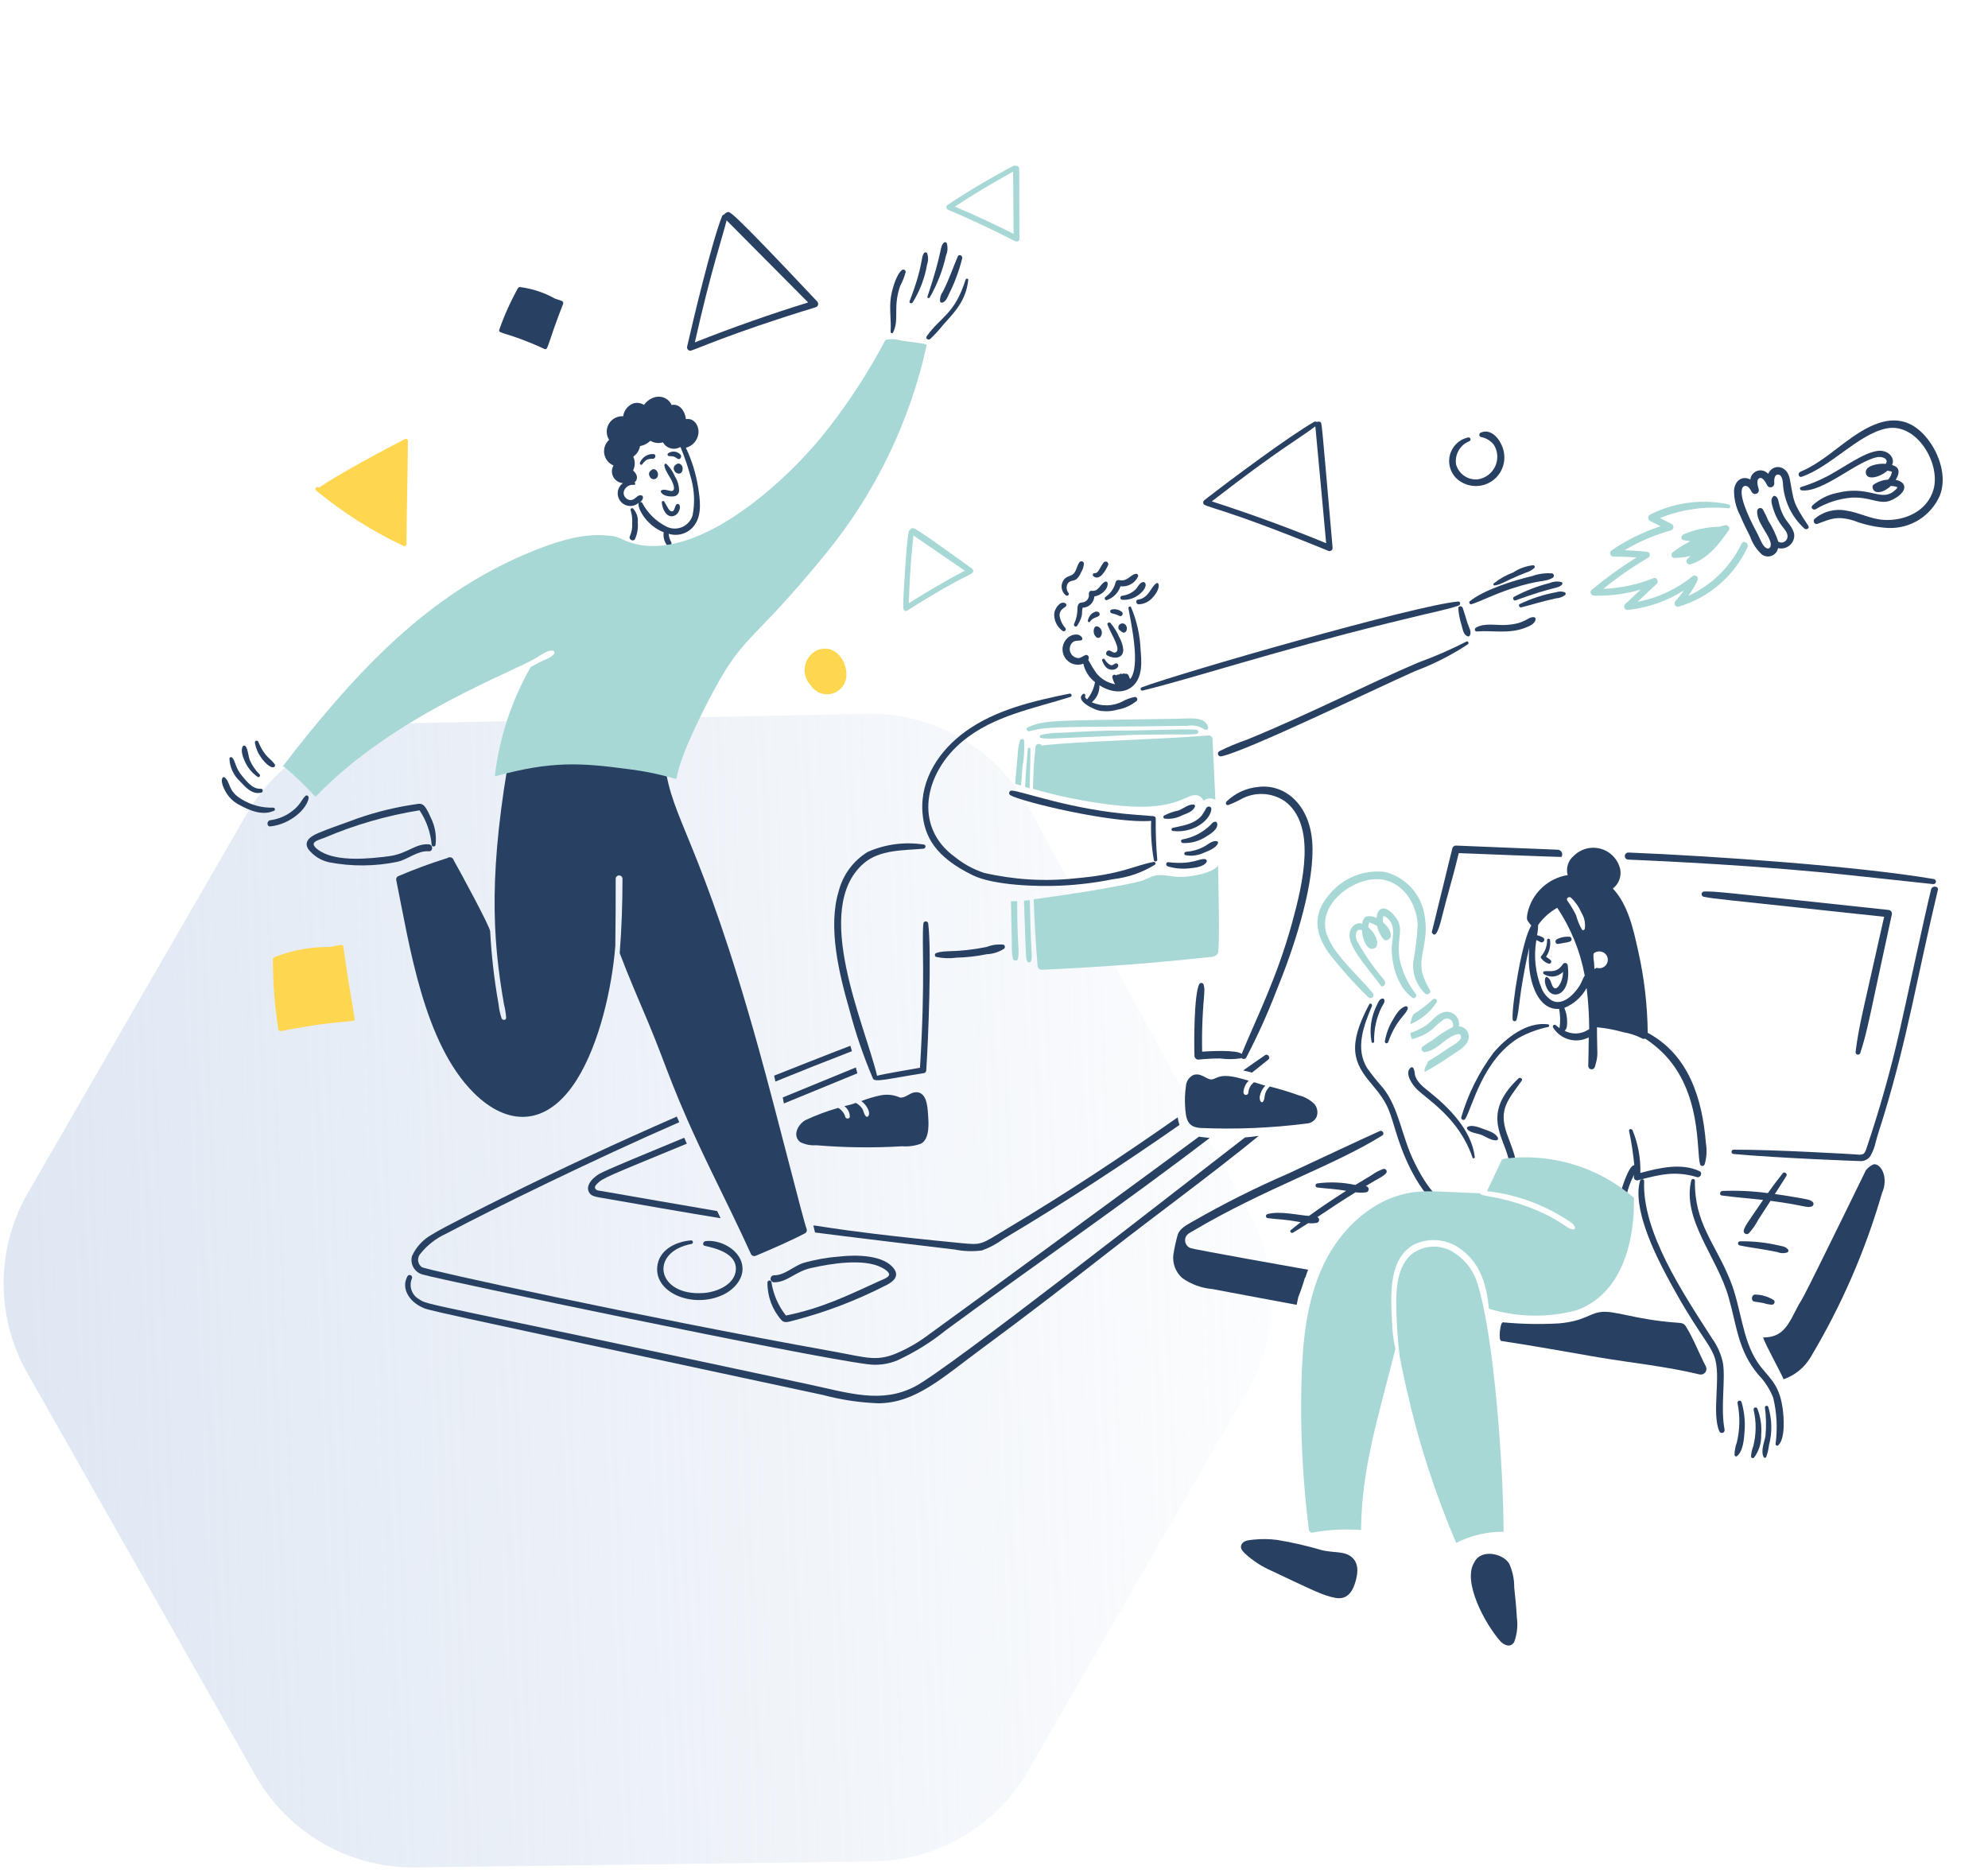 <svg xmlns="http://www.w3.org/2000/svg" width="439" height="413" viewBox="0 0 439 413" fill="none"><path opacity="0.5" d="M54.482 179.758L6.158 263.459C-0.931 275.736 -0.991 290.849 6 303.183L56.438 392.169C63.632 404.862 77.167 412.631 91.756 412.441L192.905 411.128C207.009 410.945 219.974 403.347 227.027 391.131L275.485 307.199C282.447 295.14 282.637 280.329 275.987 268.095L227.302 178.534C220.16 165.396 206.286 157.338 191.335 157.646L88.3 159.767C74.306 160.055 61.481 167.637 54.482 179.758Z" fill="url(#paint0_linear_760_14229)"></path><path d="M163.872 279.256C163.178 275.894 158.968 273.716 155.794 274.118C155.266 274.186 155.01 275.014 155.646 275.154C158.262 275.734 162.702 276.908 162.496 280.42C162.296 283.76 158.226 285.372 155.392 285.578C145.002 286.332 143.222 276.522 152.728 274.732C152.82 274.705 152.899 274.647 152.951 274.566C153.004 274.486 153.025 274.39 153.012 274.295C153 274.2 152.953 274.113 152.881 274.049C152.81 273.985 152.718 273.95 152.622 273.948C149.518 274.192 145.956 275.77 145.244 279.108C143.906 285.376 152.83 289.142 159.6 286.002C162.14 284.824 164.49 282.258 163.872 279.256Z" fill="#284062"></path><path d="M204.976 204C204.968 203.863 204.907 203.734 204.807 203.64C204.707 203.545 204.575 203.493 204.437 203.493C204.3 203.493 204.167 203.545 204.067 203.64C203.967 203.734 203.906 203.863 203.898 204C203.51 208.562 204.398 215.488 203.158 235.824C202.958 235.858 194.406 237.316 193.686 237.6C190.858 225.93 179.226 200.772 190.686 190.722C194.236 187.61 199.502 187.848 203.922 187.444C204.41 187.4 204.578 186.66 204.05 186.536C199.829 185.872 195.505 186.437 191.596 188.164C188.415 190.12 186.12 193.236 185.196 196.854C182.796 204.78 185.244 214.93 187.608 223.136C188.96 228.28 190.684 233.318 192.766 238.212C193.184 239.134 196.228 238.226 204.058 237.012C204.199 236.969 204.322 236.882 204.409 236.764C204.497 236.646 204.544 236.503 204.544 236.356C204.988 229.82 205.748 210.2 204.976 204Z" fill="#284062"></path><path d="M206.688 211.34C208.175 211.664 209.707 211.721 211.214 211.51C213.46 211.457 215.696 211.202 217.896 210.748C219.266 210.695 220.596 210.271 221.744 209.522C221.805 209.459 221.851 209.383 221.877 209.299C221.903 209.215 221.91 209.127 221.895 209.04C221.881 208.954 221.846 208.872 221.794 208.801C221.742 208.731 221.674 208.673 221.596 208.634C220.333 208.509 219.058 208.683 217.874 209.142C210.916 210.542 208.724 209.72 206.674 210.516C206.603 210.559 206.544 210.62 206.503 210.693C206.463 210.766 206.442 210.848 206.443 210.932C206.445 211.015 206.468 211.097 206.511 211.168C206.554 211.24 206.615 211.299 206.688 211.34V211.34Z" fill="#284062"></path><path d="M227.263 161.502C232.141 160.228 235.435 160.702 262.195 160.302C263.486 160.073 264.817 160.345 265.915 161.062C265.997 161.139 266.102 161.188 266.214 161.201C266.327 161.214 266.44 161.19 266.538 161.133C266.635 161.076 266.712 160.989 266.756 160.885C266.8 160.781 266.81 160.666 266.783 160.556C266.061 158.13 262.817 158.71 259.677 158.756C231.779 159.176 230.699 158.988 226.947 160.658C226.437 160.884 226.801 161.624 227.263 161.502Z" fill="#A7D8D6"></path><path d="M229.819 162.982C231.397 163.29 232.465 163.068 238.257 162.856C250.911 162.392 245.611 162.332 255.383 162.222C261.551 162.152 262.513 162.32 264.159 162.094C264.28 162.094 264.395 162.046 264.48 161.961C264.565 161.876 264.613 161.76 264.613 161.64C264.613 161.519 264.565 161.404 264.48 161.319C264.395 161.234 264.28 161.186 264.159 161.186C262.113 160.904 251.713 161.41 246.799 161.354C243.817 161.322 239.079 161.576 234.069 161.84C232.637 161.834 231.21 162.005 229.819 162.348C229.545 162.454 229.503 162.92 229.819 162.982Z" fill="#A7D8D6"></path><path d="M425.639 96.928C422.221 92.6 418.039 91.784 412.995 94.2C407.435 96.866 403.245 101.826 397.559 104.2C396.903 104.476 397.159 105.538 397.855 105.3C404.255 103.122 410.425 95.85 416.589 94.622C423.243 93.298 428.589 102.344 426.971 108.092C425.607 112.93 420.585 115.128 415.891 114.816C412.995 114.616 410.479 113.166 407.645 112.764C406.422 112.529 405.162 112.573 403.958 112.891C402.754 113.21 401.637 113.795 400.689 114.604C400.245 115.048 400.689 115.94 401.323 115.704C404.149 114.646 405.669 113.846 409.337 114.984C411.782 115.918 414.356 116.467 416.969 116.612C419.371 116.705 421.744 116.07 423.778 114.791C425.813 113.512 427.413 111.648 428.369 109.444C429.987 105.318 428.261 100.246 425.639 96.928Z" fill="#284062"></path><path d="M400.903 112.49C403.32 111.033 406.04 110.15 408.853 109.91C412.831 109.726 414.437 111.192 416.823 110.756C418.133 110.516 421.551 108.5 420.223 106.78C419.795 106.343 419.23 106.067 418.623 105.998C419.765 104.04 419.263 103.122 417.823 102.7C418.567 101.1 416.921 99.266 414.589 99.592C411.489 100.024 407.457 103.06 403.741 105.068C401.804 106.1 399.772 106.942 397.673 107.584C397.293 107.754 397.525 108.264 397.863 108.304C402.535 108.834 410.009 101.812 414.567 100.966C415.705 100.754 417.141 101.378 416.429 102.446C414.951 102.298 411.943 102.754 412.009 104.328C412.089 106.232 415.097 105.448 416.809 103.948L417.359 104.074C417.845 104.18 417.803 104.096 417.739 104.474C417.591 105.016 417.317 105.516 416.939 105.932C415.829 105.995 414.756 106.353 413.831 106.968C413.725 107.027 413.637 107.114 413.577 107.22C413.518 107.326 413.488 107.446 413.493 107.568C413.721 109.44 416.137 108.732 417.553 107.316C417.849 107.336 418.885 107.442 418.969 107.632C419.075 107.866 418.019 108.648 417.891 108.732C415.053 110.604 412.425 107.162 405.627 108.88C403.6 109.281 401.726 110.241 400.215 111.65C399.767 112.116 400.329 112.738 400.903 112.49Z" fill="#284062"></path><path d="M395.234 105.786C394.634 102.64 391.434 102.368 390.456 104.666C390.17 104.332 389.791 104.09 389.368 103.969C388.945 103.849 388.496 103.856 388.076 103.989C387.657 104.122 387.286 104.375 387.009 104.718C386.733 105.06 386.564 105.476 386.522 105.914C384.952 105.05 383.176 105.9 382.922 108.218C382.884 110.153 383.336 112.066 384.234 113.78C384.914 115.406 385.69 116.994 386.496 118.558C387.022 120.077 387.924 121.437 389.118 122.512C389.432 122.724 389.793 122.855 390.169 122.893C390.545 122.932 390.925 122.876 391.275 122.732C391.624 122.587 391.933 122.359 392.173 122.066C392.412 121.773 392.576 121.426 392.648 121.054C393.073 121.157 393.515 121.162 393.942 121.07C394.369 120.977 394.769 120.789 395.113 120.519C395.457 120.25 395.735 119.906 395.927 119.514C396.119 119.122 396.22 118.691 396.222 118.254C396.144 116.626 394.596 115.356 393.876 113.982C392.446 111.258 393.044 110.128 392.036 109.564C391.962 109.524 391.876 109.509 391.793 109.521C391.709 109.532 391.631 109.57 391.57 109.628C390.866 110.298 391.284 111.428 391.528 112.228C392.738 116.228 394.578 116.764 394.728 118.338C394.752 118.586 394.707 118.836 394.599 119.061C394.491 119.285 394.322 119.476 394.113 119.611C393.904 119.747 393.661 119.822 393.412 119.829C393.163 119.836 392.917 119.774 392.7 119.65C392.162 118.039 391.43 116.498 390.522 115.062C390.158 114.195 389.748 113.348 389.294 112.524C389.216 112.4 389.101 112.303 388.964 112.249C388.827 112.195 388.677 112.186 388.535 112.224C388.393 112.262 388.267 112.344 388.175 112.459C388.084 112.574 388.031 112.715 388.026 112.862C387.88 115.342 390.626 117.94 391.008 119.966C391.13 120.624 390.84 121.484 390.008 121.024C389.176 120.564 388.608 118.87 388.168 118.042C387.042 115.928 384.168 110.48 384.638 108.146C384.766 107.514 385.164 107.134 385.822 107.406C386.286 107.606 386.606 108.294 386.858 108.718C386.963 108.886 387.124 109.01 387.313 109.07C387.501 109.13 387.705 109.121 387.887 109.045C388.07 108.969 388.219 108.831 388.31 108.655C388.4 108.479 388.425 108.277 388.38 108.084C388.21 107.47 387.684 105.884 388.592 105.588C389.334 105.34 390.028 106.772 390.262 107.238C390.357 107.392 390.499 107.511 390.666 107.577C390.834 107.643 391.019 107.653 391.193 107.605C391.367 107.557 391.521 107.454 391.631 107.312C391.742 107.169 391.803 106.995 391.806 106.814C391.754 106.214 391.72 104.784 392.672 104.814C393.472 104.834 393.638 106.062 393.708 106.632C393.799 108.552 394.268 110.435 395.087 112.173C395.907 113.911 397.062 115.47 398.486 116.76C398.912 117.096 399.674 116.674 399.312 116.126C395.736 110.722 396.2 110.872 395.234 105.786Z" fill="#284062"></path><path d="M384.578 120.08C382.124 125.175 377.965 129.251 372.822 131.604C373.604 130.537 374.284 129.399 374.852 128.204C374.938 128.048 374.965 127.867 374.929 127.694C374.892 127.52 374.794 127.365 374.653 127.258C374.512 127.15 374.337 127.097 374.16 127.107C373.983 127.118 373.815 127.192 373.688 127.316C370.193 130.159 366.042 132.084 361.614 132.916C363.032 131.584 364.454 130.278 365.864 128.94C366.374 128.456 365.842 127.414 365.146 127.692C361.608 129.11 357.853 129.911 354.044 130.06C357.179 127.516 360.501 125.212 363.982 123.168C364.112 123.087 364.212 122.966 364.267 122.824C364.323 122.682 364.331 122.526 364.291 122.379C364.251 122.231 364.164 122.101 364.044 122.007C363.924 121.913 363.777 121.86 363.624 121.856C362.024 121.694 360.388 121.582 358.76 121.518C361.953 119.609 365.388 118.137 368.972 117.142C369.116 117.101 369.245 117.019 369.344 116.906C369.442 116.794 369.506 116.655 369.527 116.507C369.548 116.359 369.526 116.207 369.463 116.072C369.4 115.936 369.299 115.821 369.172 115.742C368.302 115.302 367.416 114.854 366.55 114.41C371.347 112.503 376.529 111.764 381.668 112.254C381.772 112.253 381.873 112.215 381.951 112.145C382.029 112.076 382.079 111.981 382.092 111.877C382.105 111.774 382.08 111.669 382.021 111.583C381.963 111.496 381.875 111.434 381.774 111.408C375.87 110.136 369.708 110.943 364.33 113.69C364.216 113.762 364.121 113.862 364.056 113.98C363.991 114.099 363.956 114.232 363.956 114.367C363.956 114.502 363.991 114.635 364.056 114.753C364.121 114.872 364.216 114.972 364.33 115.044C365.114 115.444 365.914 115.826 366.698 116.228C362.87 117.476 359.238 119.263 355.914 121.536C355.774 121.62 355.664 121.748 355.603 121.901C355.542 122.053 355.532 122.221 355.575 122.379C355.618 122.538 355.712 122.678 355.841 122.778C355.971 122.879 356.13 122.934 356.294 122.936C357.986 122.936 359.694 123 361.39 123.106C357.918 125.277 354.597 127.683 351.452 130.306C350.946 130.728 351.388 131.536 351.96 131.552C355.455 131.652 358.944 131.202 362.3 130.22C361.158 131.3 360.006 132.39 358.852 133.456C358.752 133.562 358.685 133.694 358.659 133.837C358.633 133.98 358.649 134.128 358.705 134.262C358.761 134.396 358.855 134.511 358.975 134.593C359.095 134.675 359.237 134.721 359.382 134.724C363.825 134.258 368.101 132.775 371.878 130.39C371.301 131.216 370.664 132 369.974 132.736C369.865 132.854 369.796 133.004 369.778 133.164C369.76 133.324 369.793 133.486 369.874 133.625C369.954 133.765 370.077 133.875 370.225 133.939C370.373 134.004 370.537 134.019 370.694 133.984C374.016 133.002 377.089 131.322 379.71 129.058C382.331 126.794 384.44 123.997 385.894 120.854C386.266 119.974 385.024 119.2 384.578 120.08Z" fill="#A7D8D6"></path><path d="M373.285 124.648C377.131 123.448 379.531 120.248 381.765 117.1C382.165 116.53 381.509 115.866 380.919 116C380.473 116.1 380.031 116.212 379.607 116.338C376.917 116.387 374.261 116.954 371.785 118.008C371.257 118.222 371.045 119.182 371.785 119.298C372.271 119.376 372.757 119.446 373.243 119.53C371.902 120.225 370.622 121.032 369.415 121.942C368.911 122.326 369.015 123.256 369.775 123.23C373.599 123.11 373.825 122.23 372.609 123.442C372.5 123.553 372.43 123.697 372.409 123.851C372.389 124.006 372.419 124.163 372.495 124.298C372.571 124.434 372.69 124.542 372.832 124.605C372.975 124.668 373.134 124.683 373.285 124.648V124.648Z" fill="#A7D8D6"></path><path d="M154.167 107.648C153.687 104.616 152.776 101.668 151.461 98.894C152.186 98.708 152.838 98.308 153.332 97.746C153.826 97.184 154.139 96.487 154.231 95.744C154.431 93.944 153.175 92.248 151.481 92.572C151.253 90.772 150.081 89.1 148.309 89.442C147.411 87.39 144.363 86.662 142.199 89.42C141.828 89.184 141.407 89.039 140.971 88.995C140.534 88.951 140.093 89.01 139.683 89.168C139.131 89.417 138.652 89.801 138.29 90.286C137.927 90.77 137.694 91.339 137.611 91.938C136.985 91.896 136.36 92.027 135.805 92.318C135.25 92.609 134.785 93.048 134.464 93.586C134.142 94.124 133.976 94.74 133.982 95.367C133.989 95.994 134.169 96.607 134.503 97.138C134.079 97.524 133.76 98.01 133.574 98.552C133.388 99.093 133.341 99.673 133.438 100.238C133.535 100.802 133.772 101.333 134.128 101.782C134.484 102.231 134.947 102.583 135.475 102.806C135.256 103.185 135.136 103.613 135.127 104.05C135.118 104.488 135.219 104.92 135.422 105.308C135.624 105.696 135.921 106.027 136.285 106.269C136.649 106.512 137.069 106.658 137.505 106.696C137.527 106.696 137.527 106.696 137.547 106.718C137.24 106.941 136.982 107.225 136.79 107.552C136.597 107.878 136.473 108.241 136.425 108.617C136.377 108.993 136.407 109.376 136.512 109.74C136.617 110.104 136.796 110.444 137.037 110.736C137.278 111.029 137.576 111.27 137.914 111.443C138.251 111.617 138.62 111.719 138.999 111.745C139.377 111.771 139.757 111.719 140.115 111.592C140.472 111.466 140.8 111.268 141.079 111.01C140.533 111.736 142.433 115.936 146.555 117.564C146.426 118.53 146.659 119.51 147.211 120.314C147.29 120.446 147.419 120.542 147.569 120.579C147.719 120.617 147.878 120.593 148.011 120.514C148.143 120.434 148.239 120.305 148.276 120.155C148.314 120.005 148.29 119.846 148.211 119.714C147.893 119.156 147.705 118.534 147.661 117.894C148.723 118.226 149.865 118.203 150.914 117.83C151.963 117.456 152.861 116.751 153.475 115.822C155.035 113.512 154.585 110.292 154.167 107.648ZM152.967 113.716C152.81 114.292 152.529 114.828 152.144 115.284C151.759 115.741 151.279 116.108 150.737 116.36C150.195 116.612 149.605 116.742 149.008 116.742C148.41 116.742 147.82 116.612 147.279 116.36C144.946 115.219 143.037 113.368 141.825 111.072C141.779 110.993 141.708 110.932 141.624 110.898C141.54 110.864 141.446 110.858 141.359 110.882C142.215 110.228 142.053 109.522 141.697 109.424C140.995 109.224 140.643 109.766 140.133 110.122C139.869 110.341 139.533 110.455 139.19 110.444C138.848 110.432 138.521 110.295 138.273 110.058C136.873 108.81 138.359 106.848 139.963 107.098C140.219 107.138 140.429 106.78 140.163 106.632C140.141 106.612 140.099 106.612 140.077 106.59C140.847 105.974 140.953 104.916 139.803 103.904C140.034 103.427 140.158 102.905 140.165 102.375C140.172 101.846 140.063 101.321 139.845 100.838C140.236 100.576 140.57 100.236 140.824 99.84C141.079 99.443 141.249 98.999 141.325 98.534C142.19 98.367 142.989 97.956 143.629 97.35C144.039 97.602 144.499 97.762 144.977 97.821C145.455 97.879 145.94 97.834 146.399 97.688C146.575 98.008 146.814 98.29 147.101 98.518C147.388 98.745 147.717 98.913 148.07 99.011C148.422 99.11 148.791 99.137 149.154 99.091C149.517 99.046 149.867 98.928 150.185 98.746C150.227 98.766 150.249 98.788 150.291 98.788C151.253 101.104 152.051 103.485 152.679 105.914C153.35 108.461 153.446 111.126 152.961 113.716H152.967Z" fill="#284062"></path><path d="M143.848 103.842C143.725 103.903 143.616 103.989 143.53 104.096C143.443 104.202 143.381 104.326 143.346 104.459C143.312 104.592 143.307 104.731 143.332 104.866C143.356 105.001 143.41 105.13 143.488 105.242C143.553 105.414 143.666 105.562 143.815 105.669C143.964 105.776 144.141 105.837 144.324 105.844C144.507 105.85 144.688 105.803 144.844 105.707C145 105.611 145.124 105.471 145.2 105.304C145.656 104.17 144.518 103.17 143.848 103.842Z" fill="#284062"></path><path d="M149.303 102.6C149.18 102.661 149.071 102.747 148.984 102.854C148.898 102.96 148.835 103.084 148.801 103.218C148.767 103.351 148.762 103.489 148.787 103.625C148.812 103.76 148.866 103.888 148.945 104C149.493 104.984 150.945 104.8 150.721 103.218C150.589 102.546 149.813 102.086 149.303 102.6Z" fill="#284062"></path><path d="M144.353 100.29C143.695 100.24 143.039 100.407 142.485 100.766C141.931 101.124 141.511 101.655 141.287 102.276C141.241 102.53 141.589 102.81 141.795 102.572C142.067 102.179 142.406 101.836 142.795 101.558C143.249 101.366 143.742 101.286 144.233 101.326C144.755 101.282 144.967 100.4 144.353 100.29Z" fill="#284062"></path><path d="M147.761 100.734C148.785 100.802 148.741 100.7 149.599 101.304C150.147 101.688 150.659 100.88 150.277 100.416C149.931 100.034 149.456 99.795 148.944 99.744C148.432 99.694 147.92 99.835 147.507 100.142C147.46 100.192 147.429 100.254 147.417 100.321C147.406 100.389 147.414 100.458 147.441 100.521C147.468 100.583 147.512 100.637 147.569 100.675C147.626 100.713 147.692 100.733 147.761 100.734V100.734Z" fill="#284062"></path><path d="M148.71 109.636C148.881 109.63 149.049 109.589 149.204 109.518C149.36 109.446 149.499 109.344 149.615 109.219C149.731 109.093 149.821 108.945 149.88 108.785C149.939 108.624 149.965 108.453 149.958 108.282C149.935 107.205 149.622 106.153 149.05 105.238C148.614 104.199 147.974 103.257 147.168 102.468C146.914 102.268 146.664 102.594 146.702 102.826C146.922 104.196 148.128 105.426 148.584 106.76C148.741 107.106 148.827 107.479 148.838 107.858C148.676 109.188 147.212 107.772 146.068 108.282C145.572 108.504 146.33 109.816 148.71 109.636Z" fill="#284062"></path><path d="M149.494 111.326C148.882 111.626 149.094 113.156 148.204 112.912C147.76 112.792 147.538 112.266 146.702 110.798C146.556 110.542 146.102 110.65 146.132 110.946C146.226 112.11 146.892 114.022 148.332 114.034C148.638 114.02 148.936 113.927 149.195 113.763C149.454 113.6 149.667 113.372 149.812 113.102C150.556 111.8 149.928 111.112 149.494 111.326Z" fill="#284062"></path><path d="M139.801 112.32C139.742 112.268 139.668 112.238 139.59 112.236C139.512 112.233 139.435 112.257 139.373 112.304C139.311 112.351 139.267 112.418 139.249 112.494C139.23 112.57 139.239 112.649 139.273 112.72C139.549 113.653 139.66 114.628 139.601 115.6C139.666 116.549 139.499 117.499 139.115 118.37C138.703 119.21 139.899 119.722 140.235 119.026C140.742 117.897 140.949 116.657 140.835 115.426C140.893 114.864 140.83 114.297 140.652 113.761C140.474 113.226 140.184 112.734 139.801 112.32Z" fill="#284062"></path><path d="M178.144 271.496C177.434 269.76 171.438 245.654 167.53 231.596C154.582 185.026 148.352 181.4 146.786 168.6C146.779 168.457 146.736 168.318 146.662 168.196C146.587 168.074 146.483 167.972 146.359 167.9C146.235 167.829 146.095 167.789 145.952 167.786C145.809 167.782 145.667 167.815 145.54 167.88C145.37 167.946 145.2 168.028 145.052 168.092C138.452 163.24 130.104 162.624 122.006 162.996C119.374 163.083 116.755 163.408 114.182 163.968C114.071 163.902 113.947 163.862 113.818 163.851C113.689 163.84 113.56 163.859 113.439 163.906C113.319 163.952 113.211 164.026 113.123 164.121C113.036 164.216 112.971 164.33 112.934 164.454C107.808 192.254 108.722 207.148 111.284 221.778C111.532 222.756 111.695 223.753 111.772 224.758C111.772 225.394 110.972 225.394 110.756 224.886C110.416 223.847 110.19 222.774 110.08 221.686C109.138 216.396 108.524 211.052 108.24 205.686C108.216 204.672 101.542 192.392 100.206 190.018C100.17 189.873 100.099 189.74 99.999 189.629C99.899 189.518 99.774 189.434 99.633 189.384C99.493 189.333 99.342 189.319 99.195 189.341C99.047 189.363 98.908 189.421 98.788 189.51C95.108 190.659 91.487 191.994 87.942 193.51C87.779 193.581 87.646 193.705 87.565 193.863C87.484 194.021 87.46 194.203 87.498 194.376C90.45 208.814 93.514 230.27 104.582 241.338C112.008 248.764 120.732 248.982 127.334 238.526C132.436 230.446 135.176 217.904 135.876 208.902C135.94 203.954 135.968 199.007 135.96 194.06C135.97 193.868 136.053 193.686 136.193 193.553C136.333 193.421 136.518 193.347 136.711 193.347C136.904 193.347 137.089 193.421 137.229 193.553C137.369 193.686 137.452 193.868 137.462 194.06C137.462 199.578 137.272 205.034 136.848 210.51C138.816 215.754 141.074 220.872 143.234 226.03C147.56 236.362 148.33 240.63 157.21 258.952C160.122 264.952 163.106 270.952 165.858 277.03C165.97 277.209 166.146 277.339 166.35 277.394C166.554 277.449 166.771 277.425 166.958 277.326C170.616 275.766 174.286 274.202 177.826 272.358C177.961 272.264 178.064 272.131 178.121 271.977C178.178 271.823 178.186 271.655 178.144 271.496V271.496Z" fill="#284062"></path><path d="M199.014 75.212C197.978 74.898 196.883 74.825 195.814 75C195.366 75.156 195.648 74.954 194.214 77.496C190.489 84.248 186.165 90.653 181.294 96.632C171.294 108.744 150.878 126.154 136.954 118.876C136.134 118.516 135.25 118.322 134.354 118.304C128.982 117.704 123.422 119.448 118.474 121.392C95.942 130.238 80.452 146.492 65.464 165.35C64.464 166.6 63.534 167.9 62.526 169.136C62.422 169.264 62.61 169.452 62.726 169.326C65.15 171.353 67.431 173.543 69.556 175.88C69.57 175.895 69.586 175.907 69.604 175.915C69.623 175.923 69.642 175.928 69.662 175.928C69.682 175.928 69.702 175.923 69.721 175.915C69.739 175.907 69.755 175.895 69.768 175.88C87.26 157.724 113.454 148.448 118.59 145.18C119.604 144.608 120.934 143.522 122.142 143.72C122.204 143.737 122.261 143.768 122.309 143.811C122.357 143.853 122.394 143.906 122.419 143.965C122.443 144.024 122.454 144.088 122.45 144.152C122.446 144.216 122.428 144.278 122.396 144.334C121.82 145.304 120.178 145.712 119.196 146.236C118.522 146.598 117.864 146.956 117.196 147.314C113.003 154.668 110.315 162.783 109.288 171.186C109.287 171.22 109.293 171.254 109.308 171.285C109.322 171.316 109.344 171.343 109.371 171.364C109.398 171.385 109.43 171.399 109.464 171.405C109.497 171.411 109.532 171.408 109.564 171.398C121.764 168.06 128.196 168.448 138.764 169.876C142.265 170.299 145.723 171.013 149.104 172.012C149.858 172.306 148.36 170.612 155.89 155.812C164.386 139.122 165.09 143.542 182.512 122.088C193.36 108.769 200.931 93.09 204.616 76.312C204.546 75.884 204.826 76.064 199.014 75.212Z" fill="#A7D8D6"></path><path d="M197.216 73.436C198.658 70.48 197.122 67.862 198.78 63.16C199.303 62.173 199.715 61.13 200.008 60.052C200.006 59.961 199.98 59.873 199.934 59.794C199.887 59.717 199.821 59.652 199.742 59.607C199.663 59.562 199.574 59.539 199.483 59.539C199.392 59.539 199.303 59.563 199.224 59.608C197.904 60.536 196.932 64.154 196.708 65.76C196.358 68.278 196.836 70.792 196.666 73.288C196.665 73.353 196.686 73.417 196.725 73.469C196.765 73.521 196.82 73.559 196.883 73.576C196.946 73.593 197.013 73.588 197.073 73.563C197.134 73.537 197.184 73.493 197.216 73.436V73.436Z" fill="#284062"></path><path d="M201.53 66.818C203.138 64.242 204.225 61.375 204.73 58.38C205.011 57.587 205.011 56.721 204.73 55.928C204.7 55.874 204.657 55.828 204.606 55.793C204.554 55.759 204.495 55.736 204.434 55.728C204.373 55.72 204.31 55.726 204.251 55.746C204.193 55.767 204.139 55.8 204.096 55.844C203.246 56.81 204.038 58.292 200.862 66.522C200.69 66.946 201.304 67.16 201.53 66.818Z" fill="#284062"></path><path d="M205.294 65.718C206.965 62.818 208.184 59.68 208.91 56.413C209.282 55.551 209.335 54.584 209.058 53.685C209.028 53.631 208.985 53.585 208.934 53.55C208.882 53.515 208.823 53.492 208.761 53.484C208.699 53.476 208.637 53.482 208.578 53.503C208.519 53.523 208.466 53.557 208.422 53.602C207.438 54.553 208.222 55.34 204.808 65.505C204.791 65.568 204.797 65.634 204.825 65.692C204.853 65.749 204.901 65.796 204.96 65.821C205.019 65.847 205.085 65.851 205.146 65.832C205.208 65.812 205.26 65.772 205.294 65.718Z" fill="#284062"></path><path d="M211.51 56.626C210.448 59.072 209.71 61.426 208.232 64.364C207.762 64.99 207.53 65.761 207.576 66.542C207.596 66.605 207.629 66.663 207.673 66.711C207.718 66.759 207.772 66.797 207.833 66.821C207.894 66.846 207.96 66.856 208.026 66.852C208.091 66.847 208.155 66.829 208.212 66.796C209.012 66.434 209.294 65.488 209.65 64.746C210.877 62.286 211.827 59.698 212.482 57.028C212.6 56.476 211.766 56.034 211.51 56.626Z" fill="#284062"></path><path d="M213.223 61.764C210.789 69.53 207.691 69.91 204.639 74.282C204.299 74.768 205.005 75.2 205.401 74.882C206.456 73.883 207.438 72.809 208.339 71.668C210.739 69.004 213.291 66.486 213.815 61.856C213.857 61.488 213.323 61.444 213.223 61.764Z" fill="#284062"></path><path d="M67.41 175.818C66.448 176.818 66.316 177.864 64.238 179.348C62.902 180.313 61.348 180.932 59.714 181.148C58.848 181.256 58.848 182.618 59.714 182.522C64.176 182.028 67.796 178.628 68.15 176.264C68.214 175.838 67.75 175.46 67.41 175.818Z" fill="#284062"></path><path d="M60.348 178.376C57.882 178.466 55.444 177.818 53.348 176.516C50.28 174.748 50.948 172.75 49.604 171.694C49.16 171.348 48.282 172.324 50.028 175.204C50.719 176.293 51.691 177.176 52.84 177.762C55.142 179.036 58.02 180.236 60.578 179.032C60.856 178.884 60.686 178.356 60.348 178.376Z" fill="#284062"></path><path d="M57.6 174.21C55.824 174.34 54.512 172.624 53.476 171.398C51.906 169.54 52.036 168.14 51.276 167.318C51.23 167.274 51.173 167.243 51.111 167.227C51.049 167.211 50.984 167.212 50.922 167.229C50.861 167.246 50.805 167.279 50.759 167.324C50.714 167.369 50.681 167.425 50.664 167.486C50.695 168.454 50.92 169.406 51.327 170.285C51.734 171.163 52.314 171.951 53.032 172.6C54.282 173.95 55.73 175.568 57.726 175.052C58.174 174.94 58.086 174.174 57.6 174.21Z" fill="#284062"></path><path d="M57.323 171.018C56.425 170.152 55.706 169.117 55.209 167.972C54.779 167.004 54.835 165.684 54.257 164.844C54.223 164.788 54.175 164.742 54.117 164.709C54.06 164.677 53.995 164.66 53.929 164.66C53.863 164.66 53.799 164.677 53.741 164.709C53.684 164.742 53.636 164.788 53.601 164.844C53.045 165.896 53.747 167.488 54.215 168.48C54.834 169.727 55.758 170.796 56.901 171.588C57.215 171.824 57.617 171.294 57.323 171.018Z" fill="#284062"></path><path d="M56.289 164.082C56.501 165.276 56.986 166.404 57.705 167.38C59.969 170.426 61.031 169.4 60.667 168.818C59.823 167.476 58.551 167.418 57.067 163.892C57.042 163.789 56.976 163.7 56.886 163.645C56.795 163.59 56.686 163.573 56.583 163.598C56.48 163.624 56.391 163.689 56.336 163.779C56.28 163.87 56.264 163.979 56.289 164.082V164.082Z" fill="#284062"></path><path d="M197.469 280.292C195.269 277.146 189.155 277.092 185.331 277.522C182.622 277.725 179.941 278.207 177.331 278.96C175.175 279.682 173.271 281.678 170.931 281.666C170.727 281.666 170.53 281.748 170.386 281.893C170.241 282.037 170.159 282.234 170.159 282.438C170.159 282.643 170.241 282.84 170.386 282.984C170.53 283.129 170.727 283.21 170.931 283.21C173.809 283.232 175.591 280.868 179.007 280.08C183.343 279.08 190.851 277.854 194.781 279.996C195.247 280.25 196.581 280.996 196.303 281.666C196.071 282.238 194.757 282.666 194.231 282.914C187.213 286.114 181.543 288.932 173.553 290.548C171.853 288.397 170.745 285.839 170.339 283.126C170.308 283.025 170.242 282.939 170.152 282.883C170.063 282.826 169.956 282.804 169.852 282.819C169.747 282.834 169.651 282.886 169.581 282.965C169.512 283.045 169.473 283.147 169.471 283.252C169.438 286.309 170.538 289.269 172.559 291.562C173.255 292.346 174.269 291.872 175.201 291.668C182.145 289.868 188.873 287.32 195.267 284.068C196.799 283.354 198.759 282.132 197.469 280.292Z" fill="#284062"></path><path d="M95.152 180.638C93.494 176.838 93.132 177.466 90.902 177.762C86.139 178.507 81.468 179.755 76.968 181.484C74.744 182.284 72.482 183.066 70.306 183.98C68.804 184.61 66.906 185.708 68.086 187.552C69.231 189.028 70.859 190.054 72.686 190.45C77.662 191.402 82.777 191.366 87.74 190.344C90.088 189.818 92.224 187.818 94.676 188.018C95.676 188.098 95.676 186.544 94.676 186.474C91.676 186.274 90.002 188.558 85.922 189.096C81.598 189.666 74.75 190.346 70.922 188.124C70.456 187.852 68.922 186.898 69.336 186.178C69.656 185.63 71.092 185.248 71.642 185.036C78.367 182.161 85.42 180.123 92.642 178.968C94.177 181.255 95.102 183.898 95.326 186.644C95.353 186.734 95.409 186.814 95.485 186.87C95.561 186.927 95.654 186.957 95.749 186.957C95.844 186.957 95.936 186.927 96.012 186.87C96.088 186.814 96.144 186.734 96.172 186.644C96.432 184.585 96.077 182.495 95.152 180.638V180.638Z" fill="#284062"></path><path d="M180.47 66.6C160.234 45.098 161.148 46.736 160.53 46.914C160.292 46.987 160.089 47.145 159.96 47.358C159.85 47.374 159.746 47.418 159.657 47.484C159.569 47.551 159.498 47.639 159.452 47.74C157.232 53.288 153.146 70.324 151.734 76.56C151.711 76.665 151.711 76.774 151.734 76.879C151.756 76.983 151.801 77.082 151.865 77.168C151.929 77.254 152.011 77.326 152.105 77.377C152.199 77.429 152.303 77.46 152.41 77.468C153.088 77.468 160.87 73.726 180.11 67.868C180.237 67.832 180.353 67.764 180.447 67.671C180.54 67.578 180.608 67.462 180.644 67.335C180.68 67.208 180.683 67.073 180.653 66.945C180.622 66.816 180.559 66.698 180.47 66.6V66.6ZM153.448 75.6C156.894 60.054 159.82 51.482 160.448 48.662C165.226 53.462 178.462 66.804 178.462 66.804C170.2 69.354 161.778 72.316 153.448 75.614V75.6Z" fill="#284062"></path><path d="M225.064 37.258C225.063 37.161 225.041 37.067 224.999 36.98C224.957 36.893 224.897 36.817 224.822 36.756C224.748 36.696 224.66 36.652 224.567 36.629C224.473 36.606 224.376 36.605 224.282 36.624C224.21 36.587 224.13 36.567 224.049 36.567C223.968 36.567 223.888 36.587 223.816 36.624C218.819 39.243 213.963 42.122 209.268 45.25C209.175 45.306 209.099 45.388 209.049 45.484C208.998 45.581 208.975 45.689 208.982 45.798C208.988 45.907 209.024 46.012 209.086 46.101C209.148 46.191 209.233 46.263 209.332 46.308C220.532 51.12 223.888 53.348 224.492 53.348C224.575 53.351 224.659 53.337 224.737 53.306C224.815 53.276 224.885 53.229 224.944 53.169C225.003 53.109 225.049 53.038 225.078 52.96C225.108 52.881 225.12 52.797 225.116 52.714C225.116 43.766 225.064 44.422 225.064 37.258ZM210.864 45.63C217.95 41.002 222.094 38.888 223.72 37.892C223.762 41.614 223.826 51.656 223.826 51.656C219.672 49.542 215.316 47.512 210.854 45.63H210.864Z" fill="#A7D8D6"></path><path d="M214.64 125.578C201.012 115.744 201.74 116.526 201.276 116.718C201.124 116.784 201.004 116.904 200.938 117.056C200.867 117.096 200.806 117.151 200.758 117.217C200.71 117.283 200.678 117.358 200.662 117.438C200.346 118.838 199.952 124.438 199.862 125.874C199.294 134.582 199.38 134.662 199.776 134.874C199.862 134.928 199.963 134.954 200.065 134.95C200.167 134.947 200.265 134.912 200.348 134.852C213.29 126.628 214.916 127.052 214.916 126.12C214.914 126.014 214.888 125.911 214.84 125.817C214.792 125.723 214.724 125.641 214.64 125.578V125.578ZM200.684 133.232C201.026 123.202 201.582 120.348 201.698 118.262C204.764 120.356 213.054 126.044 213.054 126.044C208.91 128.222 204.764 130.652 200.684 133.232Z" fill="#A7D8D6"></path><path d="M291.479 93.184C291.368 93.136 291.248 93.114 291.127 93.117C291.006 93.121 290.888 93.152 290.781 93.206C290.701 93.143 290.604 93.106 290.502 93.098C290.4 93.091 290.299 93.114 290.211 93.164C284.687 96.314 271.729 105.964 265.937 110.48C265.842 110.559 265.771 110.661 265.73 110.776C265.689 110.892 265.681 111.016 265.705 111.136C265.865 112.104 268.803 111.612 293.341 121.666C293.447 121.709 293.563 121.724 293.677 121.709C293.791 121.695 293.899 121.652 293.992 121.585C294.085 121.517 294.159 121.427 294.208 121.323C294.256 121.219 294.278 121.105 294.271 120.99C291.673 91.438 291.955 93.412 291.479 93.184ZM267.601 110.734C282.813 98.934 286.841 96.944 290.459 94.158C291.113 100.986 292.847 119.974 292.847 119.974C284.735 116.634 276.235 113.526 267.601 110.734Z" fill="#284062"></path><path d="M332.14 100.2C331.926 97.98 329.74 94.4 327.044 95.528C326.936 95.559 326.84 95.625 326.772 95.715C326.704 95.805 326.667 95.915 326.667 96.028C326.667 96.141 326.704 96.251 326.772 96.341C326.84 96.431 326.936 96.497 327.044 96.528C328.179 96.728 329.198 97.347 329.898 98.262C330.336 98.975 330.588 99.787 330.633 100.623C330.678 101.459 330.513 102.292 330.154 103.048C329.795 103.804 329.253 104.459 328.576 104.952C327.9 105.446 327.112 105.763 326.282 105.874C325.238 105.963 324.195 105.687 323.332 105.093C322.468 104.5 321.837 103.625 321.546 102.618C321.368 101.557 321.558 100.466 322.085 99.528C322.612 98.589 323.443 97.859 324.442 97.458C324.546 97.42 324.632 97.345 324.683 97.247C324.734 97.148 324.746 97.035 324.717 96.928C324.688 96.821 324.619 96.729 324.525 96.671C324.432 96.612 324.319 96.591 324.21 96.612C323.145 96.844 322.176 97.397 321.434 98.197C320.692 98.996 320.213 100.003 320.06 101.083C319.908 102.163 320.09 103.263 320.581 104.237C321.073 105.21 321.851 106.01 322.81 106.528C323.83 107.106 324.992 107.388 326.163 107.341C327.335 107.294 328.47 106.92 329.441 106.262C330.411 105.604 331.178 104.687 331.655 103.616C332.132 102.545 332.3 101.362 332.14 100.2V100.2Z" fill="#284062"></path><path d="M306.724 137.588C318.59 134.652 319.08 134.774 322.124 133.74C322.568 133.59 322.547 132.806 321.997 132.852C312.653 133.652 260.862 148.546 252.136 151.798C252.04 151.826 251.96 151.89 251.913 151.978C251.865 152.065 251.854 152.167 251.883 152.263C251.911 152.358 251.975 152.438 252.063 152.485C252.15 152.533 252.252 152.544 252.348 152.516C264.498 149.5 280.934 143.968 306.724 137.588Z" fill="#284062"></path><path d="M323 134.248C322.83 133.762 322 133.782 322.028 134.374C322.119 135.626 322.36 136.861 322.748 138.054C323.018 138.964 323.128 140.186 324.1 140.548C324.188 140.573 324.281 140.567 324.365 140.533C324.45 140.498 324.52 140.437 324.566 140.358C325.038 139.516 324.35 138.54 324.08 137.694C323.718 136.554 323.4 135.39 323 134.248Z" fill="#284062"></path><path d="M323.788 141.712C320.379 143.462 316.862 144.994 313.258 146.3C303.162 150.554 288.458 158.026 275.346 163.364C273.257 164.087 271.216 164.941 269.234 165.922C269.11 165.998 269.016 166.117 268.971 166.256C268.926 166.395 268.932 166.546 268.989 166.681C269.045 166.816 269.147 166.927 269.278 166.993C269.408 167.059 269.558 167.076 269.7 167.042C275.142 165.954 303.158 152.366 312.474 148.224C316.561 146.701 320.462 144.722 324.104 142.324C324.506 142.07 324.188 141.478 323.788 141.712Z" fill="#284062"></path><path d="M338.695 136.298C337.219 136.266 336.965 137.778 332.495 138.032C330.359 138.154 327.811 137.498 325.895 138.646C325.537 138.86 325.661 139.51 326.127 139.47C329.593 139.166 333.245 140.096 336.927 138.604C337.755 138.268 338.915 137.804 339.105 136.826C339.115 136.764 339.112 136.701 339.097 136.64C339.081 136.579 339.053 136.522 339.015 136.473C338.976 136.423 338.928 136.382 338.873 136.352C338.818 136.322 338.757 136.304 338.695 136.298V136.298Z" fill="#284062"></path><path d="M333.853 129.976C340.099 127.924 341.173 128.642 342.881 127.608C342.97 127.555 343.042 127.477 343.088 127.383C343.133 127.289 343.15 127.184 343.137 127.081C343.124 126.978 343.08 126.881 343.012 126.802C342.945 126.723 342.855 126.665 342.755 126.636C341.234 126.523 339.707 126.732 338.273 127.248C334.473 128.146 327.827 130.166 324.571 132.788C324.255 133.044 324.593 133.552 324.951 133.444C326.801 132.89 329.665 131.352 333.853 129.976Z" fill="#284062"></path><path d="M334.339 131.816C333.915 132.044 334.213 132.768 334.677 132.598C343.755 129.292 343.877 130.148 344.933 129.11C344.973 129.068 345.003 129.015 345.017 128.958C345.032 128.901 345.032 128.84 345.018 128.783C345.003 128.726 344.974 128.673 344.933 128.631C344.892 128.588 344.841 128.556 344.785 128.538C343.922 128.342 343.019 128.423 342.205 128.77C339.467 129.458 336.825 130.481 334.339 131.816V131.816Z" fill="#284062"></path><path d="M345.567 130.822C344.948 130.589 344.267 130.581 343.643 130.8C340.867 131.305 338.172 132.179 335.629 133.4C335.205 133.6 335.503 134.25 335.947 134.14C338.569 133.488 340.257 132.878 343.601 132.152C344.336 132.114 345.043 131.857 345.631 131.412C345.671 131.372 345.702 131.324 345.721 131.27C345.74 131.216 345.746 131.159 345.74 131.102C345.734 131.045 345.715 130.991 345.685 130.942C345.655 130.894 345.615 130.853 345.567 130.822Z" fill="#284062"></path><path d="M330.111 129.3C331.785 129.008 331.855 128.5 336.911 126.488C337.615 126.292 338.266 125.937 338.813 125.452C338.86 125.401 338.892 125.337 338.904 125.268C338.917 125.2 338.909 125.129 338.883 125.065C338.856 125 338.812 124.944 338.755 124.904C338.698 124.864 338.631 124.841 338.561 124.838C336.98 125.008 335.464 125.557 334.141 126.438C332.585 127.005 331.135 127.827 329.849 128.87C329.809 128.911 329.783 128.965 329.777 129.022C329.771 129.079 329.783 129.137 329.813 129.186C329.843 129.236 329.889 129.274 329.943 129.294C329.997 129.315 330.056 129.317 330.111 129.3V129.3Z" fill="#284062"></path><path d="M268.98 191.2C267.594 192.97 262.768 193.674 260.502 193.674C258.536 193.674 256.356 192.846 254.454 193.568C251.768 194.586 253.8 194.464 243.206 196.338C239.93 196.916 235.704 197.606 228.256 198.622C228.446 203.526 228.7 208.436 229.124 213.316C229.131 213.544 229.224 213.76 229.385 213.922C229.546 214.083 229.762 214.177 229.99 214.184C242.128 213.644 254.272 212.784 266.338 211.456C267.248 211.356 268.552 211.474 268.96 210.44C269.4 209.332 269.02 192.696 268.98 191.2Z" fill="#A7D8D6"></path><path d="M247.582 177.974C259.838 179.106 261.902 175.332 264.202 175.628C264.547 175.675 264.875 175.814 265.149 176.029C265.424 176.245 265.637 176.529 265.766 176.854C266.132 176.561 266.578 176.385 267.046 176.349C267.513 176.314 267.981 176.42 268.388 176.654C268.177 172.193 267.966 167.731 267.754 163.268C267.749 163.045 267.658 162.832 267.501 162.675C267.343 162.517 267.13 162.426 266.908 162.422C256.852 163.304 237.452 163.72 230.054 164.664C229.969 164.526 229.843 164.419 229.693 164.358C229.543 164.297 229.377 164.286 229.22 164.326C229.064 164.367 228.924 164.456 228.822 164.582C228.72 164.707 228.661 164.862 228.654 165.024C228.304 168.072 228.168 171.156 228.104 174.224C234.468 176.065 240.988 177.32 247.582 177.974Z" fill="#A7D8D6"></path><path d="M224.62 199.034C224.154 199.056 223.69 199.056 223.246 199.034C223.246 199.266 223.404 207.704 223.436 208.676C223.397 209.704 223.475 210.732 223.668 211.742C223.812 212.272 224.684 212.342 224.788 211.742C225.2 209.446 224.62 210.08 224.62 199.034Z" fill="#A7D8D6"></path><path d="M225.466 173.512C225.57 172.18 225.666 170.828 225.782 169.496C226.14 167.537 226.261 165.542 226.142 163.554C226.06 163.046 225.38 163.172 225.232 163.554C224.943 164.538 224.78 165.554 224.746 166.578C224.64 167.55 224.26 171.906 224.176 173.11C224.6 173.258 225.022 173.386 225.466 173.512Z" fill="#A7D8D6"></path><path d="M246.273 144.122C245.977 144.228 245.405 143.868 245.173 143.742C244.475 143.36 243.863 144.436 244.559 144.798C245.979 145.534 248.083 145.538 248.049 143.446C247.944 142.491 247.642 141.569 247.161 140.738C246.673 139.596 246.017 138.535 245.215 137.588C244.959 137.316 244.415 137.588 244.559 137.968C245.481 140.356 247.765 143.586 246.273 144.122Z" fill="#284062"></path><path d="M241.682 138.646C241.508 139.007 241.461 139.418 241.55 139.809C241.638 140.201 241.857 140.551 242.17 140.802C242.259 140.852 242.357 140.881 242.458 140.887C242.559 140.894 242.66 140.877 242.754 140.838C242.847 140.8 242.931 140.74 242.998 140.665C243.066 140.589 243.115 140.499 243.142 140.402C243.162 140.382 243.162 140.36 243.184 140.338C243.8 138.946 242.138 137.738 241.682 138.646Z" fill="#284062"></path><path d="M246.947 138.56C246.948 138.728 246.999 138.892 247.093 139.031C247.187 139.171 247.32 139.28 247.475 139.344C247.62 139.505 247.802 139.628 248.005 139.702C248.673 139.912 249.095 138.864 248.681 138.18C248.589 137.999 248.439 137.855 248.256 137.768C248.073 137.682 247.866 137.659 247.668 137.702C247.47 137.745 247.292 137.853 247.162 138.008C247.031 138.163 246.956 138.357 246.947 138.56V138.56Z" fill="#284062"></path><path d="M240.225 137.06C240.209 137.125 240.217 137.193 240.247 137.252C240.277 137.312 240.327 137.358 240.389 137.384C240.45 137.409 240.519 137.412 240.582 137.391C240.645 137.37 240.698 137.327 240.733 137.27C241.455 136.102 242.947 136.47 242.827 135.558C242.571 134.536 240.601 135.2 240.225 137.06Z" fill="#284062"></path><path d="M247.772 135.178C247.455 134.91 247.079 134.72 246.675 134.624C246.27 134.529 245.849 134.53 245.446 134.628C245.362 134.657 245.289 134.71 245.238 134.782C245.186 134.854 245.158 134.94 245.158 135.028C245.158 135.117 245.186 135.203 245.238 135.275C245.289 135.346 245.362 135.4 245.446 135.428C245.744 135.55 246.062 135.572 246.378 135.682C246.694 135.792 246.978 135.934 247.266 136.062C247.73 136.234 248.158 135.49 247.772 135.178Z" fill="#284062"></path><path d="M243.399 145.962C243.757 146.762 244.159 147.618 245.091 147.864C245.745 148.038 246.755 147.842 246.929 147.082C246.949 146.995 246.944 146.903 246.913 146.818C246.883 146.734 246.83 146.659 246.759 146.604C246.688 146.548 246.603 146.514 246.513 146.506C246.424 146.497 246.333 146.514 246.253 146.554C245.871 146.784 245.601 147.054 245.133 146.85C244.637 146.553 244.228 146.129 243.949 145.622C243.901 145.555 243.83 145.509 243.749 145.493C243.669 145.476 243.585 145.491 243.515 145.535C243.445 145.578 243.394 145.646 243.373 145.726C243.351 145.805 243.361 145.89 243.399 145.962V145.962Z" fill="#284062"></path><path d="M234.684 139.364C235.046 139.636 235.53 139.112 235.298 138.75C234.555 137.943 234.089 136.921 233.966 135.832C233.996 135.336 234.21 134.869 234.566 134.522C234.886 134.23 235.198 134.182 235.432 133.824C235.46 133.777 235.478 133.725 235.486 133.67C235.494 133.616 235.49 133.561 235.477 133.508C235.463 133.455 235.439 133.405 235.406 133.361C235.373 133.318 235.331 133.281 235.284 133.254C234.084 132.58 232.972 134.398 232.81 135.388C232.742 136.157 232.88 136.93 233.209 137.629C233.539 138.328 234.047 138.926 234.684 139.364Z" fill="#284062"></path><path d="M235.339 131.478C235.655 131.732 236.249 131.392 235.973 130.992C235.731 130.701 235.582 130.342 235.549 129.964C235.515 129.586 235.596 129.207 235.783 128.876C236.297 128.14 237.013 128.374 237.665 127.946C238.132 127.542 238.488 127.026 238.701 126.446C239.075 125.861 239.301 125.193 239.357 124.5C239.355 124.394 239.321 124.29 239.26 124.202C239.2 124.114 239.115 124.045 239.016 124.005C238.917 123.964 238.809 123.954 238.704 123.974C238.599 123.994 238.502 124.044 238.425 124.118C237.777 124.886 237.731 126.172 236.967 126.804C236.367 127.292 235.593 127.248 235.021 127.926C234.806 128.179 234.643 128.472 234.542 128.789C234.441 129.105 234.404 129.438 234.434 129.769C234.463 130.1 234.559 130.422 234.714 130.715C234.87 131.008 235.082 131.268 235.339 131.478V131.478Z" fill="#284062"></path><path d="M244.664 124.902C244.707 124.823 244.733 124.735 244.738 124.645C244.743 124.555 244.728 124.465 244.694 124.382C244.659 124.298 244.607 124.224 244.539 124.163C244.472 124.103 244.392 124.059 244.306 124.034C243.696 123.95 243.558 124.41 242.74 125.79C242.49 126.214 242.234 126.632 241.682 126.59C241.609 126.592 241.539 126.615 241.479 126.656C241.42 126.697 241.373 126.754 241.344 126.82C241.315 126.887 241.306 126.96 241.317 127.031C241.328 127.103 241.36 127.17 241.408 127.224C242.87 128.47 244.174 125.894 244.664 124.902Z" fill="#284062"></path><path d="M238.13 133.486C237.7 134.176 238.258 135.404 237.2 137.778C237.173 137.824 237.156 137.874 237.15 137.927C237.143 137.979 237.147 138.032 237.161 138.083C237.174 138.134 237.198 138.182 237.23 138.224C237.263 138.265 237.303 138.301 237.349 138.327C237.395 138.353 237.445 138.37 237.498 138.377C237.55 138.383 237.603 138.38 237.654 138.366C237.705 138.352 237.753 138.328 237.795 138.296C237.836 138.264 237.871 138.224 237.898 138.178C239.416 135.658 238.714 135.378 239.082 134.224C239.745 134.203 240.376 133.936 240.853 133.475C241.33 133.014 241.618 132.392 241.662 131.73C243.078 131.53 244.684 130.248 244.6 128.812C244.596 128.746 244.577 128.683 244.543 128.627C244.509 128.571 244.462 128.524 244.405 128.49C244.349 128.456 244.285 128.437 244.22 128.434C244.154 128.431 244.089 128.444 244.03 128.472C242.83 129.056 242.722 130.672 241.048 130.482C240.606 130.432 240.396 130.926 240.448 131.264C240.498 131.63 240.418 132.003 240.221 132.316C240.024 132.629 239.722 132.863 239.37 132.976C238.846 133.16 238.464 132.954 238.13 133.486Z" fill="#284062"></path><path d="M244.431 132.534C245.133 132.294 245.77 131.894 246.29 131.366C246.811 130.837 247.202 130.195 247.431 129.49C248.23 129.585 249.037 129.423 249.737 129.027C250.437 128.631 250.993 128.023 251.323 127.29C251.342 127.214 251.341 127.134 251.32 127.059C251.299 126.983 251.259 126.915 251.204 126.859C251.148 126.804 251.079 126.764 251.004 126.744C250.928 126.723 250.849 126.722 250.773 126.742C249.679 126.9 248.893 128.542 247.157 128.116C246.989 128.072 246.811 128.096 246.661 128.183C246.512 128.27 246.402 128.412 246.357 128.58C246.048 129.898 245.256 131.053 244.137 131.816C243.799 132.054 243.967 132.688 244.431 132.534Z" fill="#284062"></path><path d="M250.629 130.314C249.838 131.008 248.858 131.449 247.815 131.582C247.702 131.59 247.596 131.64 247.519 131.722C247.441 131.805 247.398 131.914 247.398 132.027C247.398 132.14 247.441 132.249 247.519 132.332C247.596 132.414 247.702 132.464 247.815 132.472C249.074 132.553 250.323 132.194 251.347 131.456C253.655 129.732 253.071 128.406 252.363 128.56C251.559 128.734 251.201 129.826 250.629 130.314Z" fill="#284062"></path><path d="M251.431 133.464C252.535 133.437 253.585 132.974 254.349 132.176C256.405 130.062 256.001 128.416 255.349 128.834C254.093 129.634 253.733 132.096 251.289 132.434C250.691 132.51 250.861 133.48 251.431 133.464Z" fill="#284062"></path><path d="M242.783 151.354C245.321 153.002 248.661 153.404 250.629 151.036C252.297 149.036 252.089 146.036 251.875 143.594C251.755 140.327 251.039 137.109 249.761 134.1C249.593 133.76 249.131 134.014 249.191 134.352C249.817 137.922 251.897 147.224 249.549 150C249.445 149.724 249.317 149.472 249.233 149.2C249.176 149.049 249.063 148.925 248.917 148.855C248.772 148.784 248.605 148.772 248.451 148.82C248.348 148.762 248.23 148.737 248.112 148.748C247.995 148.76 247.884 148.807 247.795 148.884C247.686 148.812 247.554 148.783 247.425 148.803C247.296 148.822 247.179 148.889 247.097 148.99C246.983 148.963 246.865 148.967 246.754 149C246.643 149.033 246.542 149.096 246.463 149.18C246.393 149.099 246.298 149.044 246.193 149.023C246.088 149.002 245.979 149.018 245.884 149.066C245.789 149.115 245.713 149.195 245.668 149.292C245.624 149.389 245.613 149.498 245.639 149.602C245.744 150.144 245.952 150.66 246.251 151.124C244.608 150.832 243.128 149.953 242.085 148.65C241.469 147.771 240.912 146.853 240.415 145.902C240.386 145.855 240.35 145.813 240.309 145.776C240.673 145.046 240.197 144.516 239.709 144.676C239.157 144.858 238.737 145.316 238.123 145.352C237.746 145.331 237.382 145.204 237.074 144.986C236.765 144.769 236.524 144.468 236.378 144.12C236.232 143.772 236.187 143.39 236.248 143.017C236.309 142.644 236.473 142.296 236.723 142.012C237.271 141.376 237.993 141.554 238.723 141.44C238.783 141.424 238.839 141.393 238.885 141.351C238.931 141.309 238.967 141.257 238.99 141.199C239.012 141.14 239.021 141.078 239.015 141.015C239.009 140.953 238.988 140.893 238.955 140.84C238.281 139.718 236.631 140.102 235.805 140.84C235.201 141.363 234.8 142.081 234.672 142.869C234.545 143.658 234.699 144.466 235.108 145.152C235.516 145.838 236.153 146.358 236.907 146.621C237.661 146.885 238.484 146.875 239.231 146.592C239.583 148.208 240.497 149.646 241.809 150.652C241.56 152.053 240.956 153.366 240.055 154.466C239.729 154.214 239.529 153.96 239.633 153.76C239.775 153.482 239.465 153.042 239.167 153.274C237.251 154.764 241.705 156.76 242.741 156.952C244.079 157.186 245.452 157.114 246.759 156.74C248.319 156.47 249.783 155.8 251.009 154.796C251.076 154.724 251.122 154.634 251.139 154.536C251.157 154.438 251.146 154.338 251.108 154.246C251.07 154.155 251.007 154.076 250.925 154.02C250.844 153.963 250.748 153.932 250.649 153.928C249.659 154.099 248.707 154.443 247.837 154.944C246.793 155.468 245.647 155.754 244.48 155.781C243.313 155.808 242.155 155.577 241.089 155.102C241.644 154.653 242.086 154.08 242.38 153.429C242.674 152.778 242.812 152.068 242.783 151.354V151.354Z" fill="#284062"></path><path d="M254.73 190.366C250.27 191.216 247.788 193.106 237.33 194.002C230.626 194.717 223.85 194.302 217.284 192.776C214.947 192.004 212.769 190.814 210.856 189.266C201.638 182.588 204.092 170.666 212.656 163.638C219.456 158.052 228.222 156.502 236.4 153.912C236.486 153.878 236.555 153.813 236.596 153.73C236.637 153.647 236.646 153.552 236.621 153.463C236.597 153.374 236.54 153.297 236.462 153.247C236.385 153.197 236.291 153.178 236.2 153.192C228.292 154.792 219.966 156.71 213.3 161.482C207.532 165.61 203.184 172.012 203.7 179.37C204.076 184.714 206.5 189.256 214.8 193.304C219.414 195.554 229.064 195.852 234.19 195.608C238.105 195.431 242.001 194.95 245.842 194.17C249.122 193.796 252.278 192.699 255.082 190.956C255.364 190.682 255.026 190.308 254.73 190.366Z" fill="#284062"></path><path d="M255.216 180.766C255.212 180.633 255.157 180.506 255.062 180.412C254.968 180.317 254.841 180.262 254.708 180.258C253.46 180.168 252.17 180.058 250.908 179.962C236.448 178.896 225.728 174.696 223.378 174.612C223.26 174.615 223.146 174.656 223.053 174.729C222.96 174.802 222.894 174.903 222.863 175.017C222.832 175.131 222.839 175.252 222.882 175.362C222.926 175.471 223.003 175.564 223.104 175.626C225.394 177.026 245.846 181.986 254.206 181.294C254.091 184.21 254.295 187.129 254.814 190C254.842 190.085 254.899 190.156 254.975 190.203C255.05 190.25 255.14 190.268 255.228 190.256C255.316 190.243 255.397 190.2 255.456 190.134C255.516 190.068 255.55 189.983 255.554 189.894C255.287 186.859 255.174 183.813 255.216 180.766V180.766Z" fill="#284062"></path><path d="M227.368 174.104C227.432 171.208 227.538 168.304 227.538 165.436C227.538 165.361 227.507 165.288 227.454 165.234C227.4 165.181 227.327 165.15 227.252 165.15C227.176 165.15 227.103 165.181 227.049 165.234C226.996 165.288 226.966 165.361 226.966 165.436C226.748 168.21 226.502 170.996 226.354 173.808C226.692 173.894 227.03 174 227.368 174.104Z" fill="#A7D8D6"></path><path d="M227.621 206.668C227.547 204.702 227.409 199.456 227.409 198.802C226.987 198.844 226.543 198.908 226.119 198.928C226.587 212.506 226.555 211.586 226.797 212.228C226.828 212.324 226.888 212.409 226.97 212.469C227.051 212.528 227.15 212.561 227.251 212.561C227.352 212.561 227.451 212.528 227.533 212.469C227.614 212.409 227.675 212.324 227.705 212.228C227.951 211.298 227.799 211.108 227.621 206.668Z" fill="#A7D8D6"></path><path d="M257.182 180.8C258.524 180.961 259.883 180.703 261.072 180.06C262.086 179.66 263.524 179.22 263.884 178.092C263.896 178.045 263.899 177.997 263.89 177.95C263.881 177.903 263.862 177.858 263.833 177.819C263.805 177.781 263.768 177.749 263.725 177.727C263.683 177.705 263.636 177.693 263.588 177.692C262.448 177.576 261.282 178.618 260.248 179.002C259.127 179.226 258.045 179.61 257.034 180.144C256.981 180.189 256.942 180.247 256.92 180.313C256.898 180.378 256.894 180.449 256.91 180.516C256.925 180.584 256.958 180.646 257.006 180.696C257.054 180.746 257.115 180.782 257.182 180.8Z" fill="#284062"></path><path d="M259.043 183.536C263.643 184.072 267.323 181.07 267.501 178.694C267.547 178.08 266.715 177.97 266.423 178.396C266.1 179.003 265.74 179.589 265.345 180.152C263.633 182.124 261.003 182.352 258.981 182.838C258.895 182.854 258.818 182.901 258.765 182.971C258.712 183.041 258.687 183.128 258.695 183.215C258.702 183.302 258.742 183.383 258.807 183.442C258.871 183.502 258.955 183.535 259.043 183.536V183.536Z" fill="#284062"></path><path d="M261.221 186.2C263.058 186.272 264.871 185.761 266.401 184.74C267.315 184.196 269.299 182.94 268.707 181.674C268.675 181.613 268.626 181.563 268.566 181.529C268.506 181.495 268.437 181.48 268.369 181.484C267.819 181.526 267.673 181.782 267.333 182.182C265.631 183.856 263.464 184.976 261.115 185.396C260.601 185.506 260.777 186.154 261.221 186.2Z" fill="#284062"></path><path d="M261.811 188.884C263.189 189.128 264.608 188.936 265.871 188.334C266.885 187.906 268.509 187.334 268.959 186.242C269.063 185.988 268.811 185.774 268.599 185.756C267.599 185.664 266.613 186.626 265.745 187.066C264.555 187.677 263.252 188.037 261.917 188.124C261.495 188.148 261.347 188.8 261.811 188.884Z" fill="#284062"></path><path d="M257.857 191.338C259.403 191.812 261.03 191.963 262.637 191.782C263.837 191.656 265.735 191.494 266.437 190.408C266.471 190.351 266.491 190.287 266.495 190.221C266.5 190.155 266.49 190.089 266.466 190.028C266.441 189.967 266.403 189.912 266.354 189.867C266.305 189.823 266.247 189.79 266.183 189.772C264.841 189.46 263.509 191.072 257.983 190.428C257.435 190.364 257.371 191.188 257.857 191.338Z" fill="#284062"></path><path d="M278.01 173.788C275.299 173.997 272.748 175.157 270.81 177.064C270.552 177.38 270.788 177.936 271.232 177.804C272.17 177.454 273.081 177.038 273.96 176.558C275.463 175.707 277.175 175.293 278.901 175.364C280.627 175.434 282.299 175.987 283.728 176.958C290.772 182.244 287.728 195.022 285.356 203.704C281.99 216.036 277.3 225.134 274.192 232.778C273.222 231.81 266.834 232.166 265.46 232.272C265.418 229.902 265.434 227.534 265.544 225.188C265.82 219.334 266.164 218.936 265.798 217.47C265.767 217.372 265.709 217.285 265.63 217.218C265.551 217.152 265.455 217.11 265.352 217.097C265.25 217.084 265.146 217.1 265.053 217.144C264.96 217.188 264.881 217.257 264.826 217.344C263.64 219.652 263.664 230.59 263.768 233.18C263.771 233.404 263.861 233.618 264.019 233.776C264.177 233.934 264.391 234.024 264.614 234.026C266.214 233.868 267.814 233.772 269.414 233.772C270.923 233.981 272.453 233.974 273.96 233.752C274.022 233.738 274.08 233.709 274.128 233.666C274.196 233.742 274.28 233.802 274.374 233.841C274.469 233.88 274.57 233.897 274.672 233.891C274.774 233.885 274.873 233.856 274.962 233.807C275.051 233.757 275.128 233.688 275.186 233.604C277.702 228.789 279.94 223.832 281.888 218.76C285.452 210.066 289.888 196.96 289.84 187.53C289.786 177.816 283.738 173.118 278.01 173.788Z" fill="#284062"></path><path d="M274.923 251.218C259.605 263.018 209.589 302.256 202.101 306.194C194.663 310.106 187.513 307.664 178.271 305.686C91.633 287.154 94.671 288.318 92.595 286.974C91.805 286.55 91.199 285.849 90.895 285.006C90.59 284.163 90.608 283.237 90.945 282.406C91.012 282.28 91.028 282.133 90.989 281.995C90.95 281.858 90.859 281.741 90.735 281.67C90.612 281.598 90.465 281.578 90.326 281.612C90.188 281.647 90.068 281.734 89.993 281.856C88.409 284.656 90.613 287.574 93.165 288.708C94.795 289.432 89.243 288.28 181.739 308.098C185.759 309.171 189.887 309.788 194.045 309.936C202.307 309.806 208.001 304.336 217.305 297.482C226.505 290.702 235.553 283.74 244.559 276.698C255.641 268.032 267.057 259.76 277.959 250.88C276.601 251.076 276.053 251.094 274.923 251.218Z" fill="#284062"></path><path d="M426.443 196.412C425.043 202 420.617 222.812 419.507 227.58C417.534 236.29 415.113 244.893 412.255 253.354C411.747 255.05 411.485 255.154 409.591 254.954C409.357 254.93 391.771 253.886 382.779 253.918C382.664 253.932 382.559 253.987 382.481 254.073C382.404 254.158 382.36 254.269 382.358 254.385C382.355 254.5 382.394 254.612 382.468 254.701C382.542 254.79 382.645 254.849 382.759 254.868C393.037 255.806 410.423 256.434 410.627 256.434C411.093 256.484 411.564 256.406 411.988 256.209C412.413 256.011 412.776 255.701 413.037 255.312C413.589 254.336 413.988 253.281 414.221 252.184C414.657 250.506 415.475 248.104 416.039 246.242C421.293 228.904 423.271 216.136 427.923 196.574C428.199 195.742 426.675 195.48 426.443 196.412Z" fill="#284062"></path><path d="M409.761 232.336C409.745 232.462 409.775 232.59 409.845 232.696C409.915 232.802 410.021 232.88 410.143 232.916C410.265 232.952 410.396 232.943 410.512 232.89C410.628 232.838 410.722 232.747 410.777 232.632C412.471 227.492 412.885 224.268 417.777 201.91C417.807 201.697 417.753 201.481 417.627 201.308C417.501 201.134 417.312 201.016 417.101 200.98C377.133 196.688 379.179 196.91 376.377 196.898C376.228 196.889 376.081 196.937 375.967 197.032C375.852 197.127 375.777 197.262 375.759 197.41C375.74 197.558 375.778 197.708 375.865 197.829C375.953 197.95 376.083 198.033 376.229 198.062C379.139 198.588 376.123 198.184 416.065 202.48C411.411 223.362 410.481 226.484 409.761 232.336Z" fill="#284062"></path><path d="M303.087 220.284C303.22 220.171 303.303 220.011 303.319 219.837C303.335 219.663 303.282 219.49 303.173 219.354C299.711 215.198 294.415 210.754 292.939 206.224C291.489 201.772 294.827 197.482 298.923 195.502C300.792 194.49 302.915 194.043 305.033 194.214C309.919 194.936 312.793 199.562 313.067 204.194C312.912 206.945 312.587 209.684 312.095 212.394C311.962 213.69 312.129 215 312.584 216.22C313.039 217.441 313.769 218.541 314.717 219.434C314.83 219.542 314.977 219.605 315.133 219.614C315.288 219.623 315.442 219.576 315.566 219.482C315.69 219.388 315.777 219.253 315.812 219.101C315.846 218.95 315.825 218.79 315.753 218.652C315.086 217.529 314.54 216.339 314.125 215.1C313.111 211.3 315.467 208.136 314.675 202.772C314.422 200.372 313.438 198.108 311.858 196.284C310.278 194.46 308.176 193.165 305.837 192.572C303.585 192.308 301.302 192.604 299.192 193.434C297.082 194.264 295.209 195.603 293.741 197.33C289.941 201.556 290.173 205.808 293.297 210.314C295.995 213.82 298.942 217.127 302.115 220.208C302.235 220.346 302.404 220.431 302.585 220.445C302.767 220.459 302.947 220.402 303.087 220.284Z" fill="#A7D8D6"></path><path d="M311.438 226.2C313.819 225.207 315.846 223.52 317.254 221.358C317.315 221.247 317.336 221.119 317.31 220.995C317.285 220.871 317.216 220.76 317.115 220.683C317.015 220.606 316.89 220.568 316.764 220.575C316.637 220.583 316.518 220.635 316.428 220.724C315.08 221.951 313.63 223.062 312.094 224.044C311.766 224.725 311.545 225.452 311.438 226.2Z" fill="#A7D8D6"></path><path d="M322.559 226.734C322.43 226.695 322.295 226.673 322.159 226.67C322.247 226.194 322.207 225.703 322.041 225.248C321.876 224.793 321.592 224.391 321.219 224.083C320.846 223.774 320.398 223.571 319.92 223.494C319.442 223.418 318.952 223.47 318.501 223.646C317.043 224.174 316.067 225.714 314.781 226.564C313.733 227.22 312.611 227.752 311.439 228.15C311.504 228.612 311.618 229.066 311.779 229.504C313.43 229.121 314.975 228.377 316.303 227.326C317.066 226.553 317.886 225.839 318.755 225.19C319.001 225.025 319.292 224.944 319.587 224.958C319.882 224.973 320.164 225.082 320.392 225.269C320.62 225.457 320.781 225.713 320.852 225.999C320.923 226.286 320.9 226.588 320.785 226.86C319.198 227.652 317.702 228.617 316.325 229.736C315.556 230.177 314.814 230.663 314.103 231.194C314.009 231.29 313.945 231.412 313.919 231.544C313.894 231.677 313.908 231.814 313.96 231.938C314.012 232.063 314.1 232.169 314.212 232.243C314.325 232.318 314.457 232.358 314.591 232.358C316.579 232.212 318.227 230.434 319.813 229.358C320.279 229.04 322.789 227.496 322.613 229.124C322.503 230.076 320.583 230.986 319.885 231.472C318.385 232.512 316.885 233.522 315.297 234.432C315.249 235.27 314.297 235.832 314.641 236.736C316.681 235.619 318.657 234.391 320.561 233.058C321.787 232.212 323.541 231.366 324.135 229.906C324.277 229.597 324.347 229.261 324.342 228.921C324.337 228.582 324.255 228.248 324.104 227.944C323.953 227.64 323.736 227.373 323.469 227.164C323.202 226.954 322.891 226.808 322.559 226.734V226.734Z" fill="#A7D8D6"></path><path d="M305.518 202.27C306.033 202.487 306.484 202.831 306.83 203.27C308.314 205.07 307.286 207.584 307.316 209.698C307.366 213.358 308.756 218.174 311.904 220.356C312.39 220.694 312.946 220.036 312.686 219.574C310.97 217.4 309.757 214.872 309.134 212.174C308.358 208.136 309.662 206.122 308.922 203.886C308.502 202.616 305.894 199.378 304.462 201.18C304.147 201.64 303.984 202.187 303.996 202.744C303.415 202.445 302.766 202.307 302.114 202.344C301.29 202.418 300.93 203.144 300.804 203.994C299.06 203.496 297.338 205.444 298.266 208.012C299.364 211.052 302.418 214.284 305.032 217.844C305.158 218.014 306.51 217.59 305.518 216.258C303.249 213.611 301.265 210.733 299.598 207.672C299.302 206.89 299.174 205.242 300.444 205.368C300.874 205.454 300.722 205.336 300.824 206.168C300.95 207.206 301.736 209.94 303.256 209.53C305.014 209.054 303.87 206.21 302.136 204.772C302.124 204.503 302.175 204.236 302.284 203.99C302.466 203.648 302.308 203.684 302.77 203.884C303.227 204.058 303.672 204.264 304.102 204.498C304.328 205.598 304.83 206.624 305.56 207.478C305.646 207.566 305.755 207.628 305.875 207.658C305.995 207.688 306.12 207.685 306.238 207.648C307.758 207.248 307 205.468 306.342 204.648C306.053 204.297 305.735 203.971 305.392 203.674C305.348 203.202 305.391 202.726 305.518 202.27Z" fill="#A7D8D6"></path><path d="M302.347 221.848C297.451 231.034 298.895 234.728 302.813 239.336C307.029 244.294 306.725 245.38 308.755 251.556C310.517 256.924 314.133 264.692 319.137 267.416C323.337 269.702 327.995 268.098 329.053 265.554C329.253 265.09 328.801 264.414 328.335 264.772C327.239 265.812 325.89 266.548 324.423 266.908C318.755 267.828 314.889 261.908 312.371 256.8C309.471 250.936 308.999 244.886 305.455 240.35C304.212 238.951 303.041 237.491 301.945 235.974C299.197 231.618 301.127 226.524 302.945 222.23C303.121 221.8 302.583 221.4 302.347 221.848Z" fill="#284062"></path><path d="M343.999 208.486C344.463 208.436 344.927 208.328 345.399 208.232C345.871 208.195 346.335 208.088 346.775 207.914C346.868 207.858 346.943 207.777 346.991 207.679C347.038 207.582 347.056 207.473 347.043 207.365C347.029 207.257 346.984 207.156 346.914 207.074C346.844 206.991 346.751 206.931 346.647 206.9C345.647 206.808 344.642 207.006 343.751 207.47C343.301 207.742 343.471 208.542 343.999 208.486Z" fill="#284062"></path><path d="M342.416 212.06C342.107 211.775 341.766 211.526 341.4 211.318C342.139 210.244 342.456 208.934 342.288 207.64C342.27 207.216 341.612 207.216 341.634 207.64C341.65 208.945 341.182 210.21 340.322 211.192C340.281 211.255 340.26 211.328 340.26 211.403C340.26 211.478 340.281 211.551 340.322 211.614C340.726 212.191 341.304 212.621 341.972 212.842C342.071 212.868 342.176 212.86 342.27 212.82C342.364 212.78 342.442 212.71 342.493 212.621C342.543 212.532 342.563 212.429 342.549 212.328C342.536 212.226 342.489 212.132 342.416 212.06Z" fill="#284062"></path><path d="M346.2 213.244C346.196 213.119 346.151 213 346.074 212.902C345.997 212.804 345.89 212.734 345.77 212.701C345.65 212.668 345.522 212.674 345.405 212.718C345.289 212.763 345.19 212.843 345.122 212.948C343.722 215.02 342.276 214.348 341.084 214.512C341.019 214.514 340.956 214.535 340.903 214.572C340.849 214.609 340.808 214.661 340.783 214.721C340.758 214.782 340.752 214.848 340.764 214.912C340.775 214.976 340.806 215.035 340.85 215.082C341.499 215.538 342.291 215.744 343.08 215.663C343.869 215.581 344.602 215.217 345.144 214.638C345.162 215.795 344.811 216.928 344.144 217.874C343.144 218.972 342.766 217.664 342.494 216.944C342.37 216.475 342.076 216.068 341.67 215.802C341.11 215.448 340.76 217.106 341.902 218.784C343.236 220.734 347 219.6 346.2 213.244Z" fill="#284062"></path><path d="M341.824 226.226C337.2 225.626 332.586 229.188 329.772 232.548C326.585 236.818 324.186 241.622 322.688 246.736C322.658 246.849 322.67 246.97 322.721 247.075C322.772 247.18 322.86 247.264 322.968 247.31C323.076 247.356 323.197 247.362 323.308 247.326C323.42 247.291 323.515 247.216 323.576 247.116C325.162 244.472 327.376 234.102 335.396 229.208C337.423 228.095 339.603 227.29 341.866 226.818C341.937 226.802 341.999 226.762 342.042 226.704C342.085 226.647 342.106 226.575 342.101 226.504C342.096 226.432 342.065 226.364 342.014 226.313C341.963 226.262 341.896 226.231 341.824 226.226V226.226Z" fill="#284062"></path><path d="M335.332 238.172C327.26 245.784 331.834 250.842 333.028 255.596C334.124 259.966 333.072 261.11 333.408 263.038C333.439 263.145 333.501 263.24 333.585 263.312C333.67 263.384 333.773 263.43 333.884 263.443C333.994 263.457 334.106 263.438 334.205 263.389C334.305 263.339 334.388 263.262 334.444 263.166C334.871 262.232 335.067 261.209 335.014 260.184C335.186 256.012 333.904 253.686 332.752 250.384C330.88 245.032 332.98 242.972 336.03 238.692C336.33 238.28 335.692 237.834 335.332 238.172Z" fill="#284062"></path><path d="M334.952 357.174C334.842 354.996 334.616 352.818 334.38 350.64C334.403 348.794 334.013 346.966 333.238 345.29C331.716 342.944 326.938 342.162 325.606 344.994C322.806 349.194 327.948 358.682 331.294 362.46C332.118 363.39 333.626 364.006 334.38 362.628C335.018 360.885 335.214 359.012 334.952 357.174Z" fill="#284062"></path><path d="M298.73 344.128C297.06 342.42 294.438 343.07 291.668 342.31C288.503 341.376 285.282 340.641 282.026 340.11C280.294 339.883 278.541 339.861 276.804 340.046C275.936 340.148 274.826 340.158 274.266 340.934C273.684 341.744 274.288 342.5 274.88 343.07C276.623 344.681 278.624 345.989 280.8 346.94C289.4 350.964 292.146 352.446 294.968 352.924C297.25 353.31 298.488 351.864 299.154 349.858C299.758 348.036 300.248 345.676 298.73 344.128Z" fill="#284062"></path><path d="M325.668 255.49C324.94 249.658 320.14 244.752 315.562 241.09C314.562 240.29 312.738 238.97 312.432 237.264C312.418 236.796 312.31 236.336 312.116 235.91C312.084 235.857 312.041 235.812 311.989 235.779C311.938 235.745 311.879 235.724 311.818 235.715C311.757 235.707 311.695 235.713 311.637 235.732C311.578 235.751 311.525 235.783 311.48 235.826C310.1 237.066 311.88 239.568 312.834 240.52C315.218 242.904 322.126 246.838 325.162 255.638C325.246 256 325.714 255.848 325.668 255.49Z" fill="#284062"></path><path d="M303.446 230.054C303.362 227.388 303.943 224.742 305.138 222.356C305.436 221.808 305.878 221.404 305.666 220.756C305.642 220.695 305.602 220.641 305.55 220.599C305.498 220.558 305.436 220.532 305.37 220.522C304.588 220.608 304.4 221.264 304.08 221.94C302.774 224.456 302.351 227.338 302.88 230.122C302.898 230.189 302.94 230.247 302.997 230.286C303.055 230.325 303.124 230.342 303.193 230.333C303.262 230.325 303.325 230.292 303.372 230.241C303.418 230.19 303.445 230.124 303.446 230.054V230.054Z" fill="#284062"></path><path d="M306.555 230.138C308.437 224.926 310.555 224.162 310.869 222.716C310.886 222.652 310.886 222.584 310.869 222.519C310.852 222.455 310.818 222.396 310.771 222.349C310.723 222.301 310.664 222.267 310.6 222.25C310.535 222.233 310.467 222.233 310.403 222.25C309.071 222.568 308.111 224.318 307.465 225.422C306.648 226.82 306.09 228.353 305.815 229.948C305.79 230.047 305.804 230.151 305.856 230.238C305.908 230.325 305.992 230.388 306.09 230.413C306.188 230.439 306.292 230.424 306.379 230.372C306.466 230.321 306.53 230.237 306.555 230.138V230.138Z" fill="#284062"></path><path d="M375.297 258.662C371.267 256.782 366.395 257.942 362.229 259.062C362.319 255.84 361.735 252.635 360.517 249.652C360.369 249.27 359.671 249.272 359.733 249.758C360.267 252.267 360.655 254.804 360.897 257.358C359.767 257.198 358.069 262.462 357.809 263.744C357.661 264.584 357.556 265.431 357.493 266.282C357.277 267.582 357.156 268.896 357.133 270.214C357.137 270.365 357.194 270.51 357.295 270.623C357.396 270.736 357.534 270.809 357.685 270.83C357.835 270.85 357.987 270.816 358.115 270.735C358.242 270.653 358.337 270.529 358.381 270.384C358.751 268.306 359.004 266.21 359.141 264.104C359.508 262.488 360.076 260.925 360.833 259.452C360.813 259.642 360.811 259.812 360.791 260.002C360.792 260.109 360.818 260.215 360.866 260.311C360.915 260.407 360.984 260.491 361.07 260.556C361.156 260.621 361.255 260.666 361.36 260.687C361.466 260.708 361.575 260.705 361.679 260.678C366.805 259.332 369.971 258.572 374.747 259.98C375.509 260.2 376.059 259.018 375.297 258.662Z" fill="#284062"></path><path d="M373.477 260.67C371.379 269.376 379.191 277.586 381.725 286.53C383.617 293.212 383.803 298.236 388.279 303.614C389.691 305.068 390.805 306.785 391.557 308.668C392.375 312.03 392.555 315.516 392.085 318.944C392.086 319.014 392.108 319.083 392.147 319.142C392.187 319.2 392.243 319.245 392.308 319.272C392.374 319.299 392.445 319.307 392.515 319.294C392.584 319.28 392.648 319.247 392.699 319.198C394.273 317.696 393.945 313.042 393.629 310.888C392.787 305.186 390.329 304.212 388.089 300.844C384.655 295.686 384.527 288.844 382.063 282.746C378.741 274.522 374.135 270.198 374.281 260.746C374.269 260.653 374.225 260.566 374.158 260.501C374.09 260.436 374.003 260.395 373.909 260.387C373.816 260.378 373.722 260.401 373.643 260.452C373.565 260.504 373.506 260.581 373.477 260.67Z" fill="#284062"></path><path d="M362.165 260.776C360.455 266.748 365.341 276.752 368.165 282.026C374.647 294.11 377.259 296.212 378.547 299.554C380.165 303.754 377.919 311.94 379.645 316.068C379.695 316.216 379.799 316.34 379.936 316.413C380.074 316.487 380.234 316.506 380.385 316.465C380.536 316.425 380.665 316.329 380.748 316.197C380.83 316.064 380.859 315.905 380.829 315.752C379.897 310.834 381.073 304.828 380.471 301.036C380.067 299.11 379.267 297.288 378.123 295.686C371.697 285.7 362.581 272.086 363.069 260.86C363.097 260.354 362.311 260.268 362.165 260.776Z" fill="#284062"></path><path d="M383.689 309.894C384.275 312.789 384.217 315.778 383.519 318.648C383.193 319.513 383.029 320.43 383.033 321.354C383.036 321.417 383.056 321.477 383.091 321.529C383.127 321.581 383.176 321.621 383.234 321.646C383.292 321.67 383.355 321.678 383.417 321.668C383.479 321.657 383.537 321.63 383.583 321.588C384.995 320.4 385.121 317.738 385.253 316.006C385.408 313.868 385.179 311.719 384.577 309.662C384.54 309.551 384.462 309.459 384.36 309.404C384.257 309.349 384.138 309.334 384.025 309.364C383.912 309.393 383.815 309.464 383.753 309.563C383.69 309.661 383.668 309.779 383.689 309.894Z" fill="#284062"></path><path d="M387.242 311.374C387.862 314.027 387.833 316.791 387.158 319.43C386.881 320.148 386.717 320.904 386.67 321.672C386.676 321.745 386.702 321.815 386.745 321.875C386.788 321.934 386.847 321.981 386.914 322.009C386.982 322.037 387.056 322.046 387.129 322.035C387.202 322.024 387.27 321.993 387.326 321.946C388.421 320.495 388.981 318.711 388.912 316.894C389.07 314.947 388.788 312.988 388.088 311.164C388.058 311.055 387.986 310.961 387.888 310.904C387.79 310.847 387.673 310.83 387.563 310.858C387.453 310.885 387.357 310.954 387.297 311.051C387.237 311.147 387.218 311.263 387.242 311.374V311.374Z" fill="#284062"></path><path d="M389.737 310.846C390.015 312.921 390.058 315.02 389.865 317.104C389.629 318.564 388.749 320.402 389.465 321.82C389.493 321.869 389.533 321.908 389.581 321.936C389.629 321.964 389.684 321.979 389.74 321.979C389.795 321.979 389.85 321.964 389.898 321.936C389.947 321.908 389.987 321.869 390.015 321.82C390.319 320.987 390.525 320.121 390.627 319.24C391.373 316.449 391.322 313.504 390.479 310.74C390.451 310.655 390.395 310.582 390.319 310.534C390.242 310.486 390.152 310.467 390.063 310.479C389.974 310.492 389.892 310.536 389.833 310.603C389.773 310.67 389.739 310.757 389.737 310.846Z" fill="#284062"></path><path d="M324.02 249.4C324.64 250.2 326.156 250.288 327.064 250.626C328.08 251.006 329.286 251.922 330.406 251.854C330.478 251.854 330.548 251.835 330.61 251.799C330.672 251.762 330.722 251.71 330.757 251.647C330.791 251.584 330.809 251.514 330.806 251.442C330.804 251.37 330.783 251.301 330.744 251.24C330.216 250.182 328.632 249.734 327.594 249.358C326.644 249.014 325.034 248.322 324.062 248.892C324.024 248.921 323.993 248.958 323.97 249C323.947 249.043 323.933 249.089 323.929 249.137C323.925 249.185 323.931 249.233 323.947 249.278C323.963 249.324 323.988 249.365 324.02 249.4V249.4Z" fill="#284062"></path><path d="M326.07 282.894C325.098 280.172 323.196 277.88 320.7 276.422C319.278 275.595 317.636 275.223 315.996 275.355C314.356 275.487 312.796 276.118 311.524 277.162C308.724 279.828 308.38 283.802 308.324 287.44C308.336 291.397 308.576 295.35 309.044 299.28C309.044 299.572 310.186 305.102 310.672 307.08C313.266 318.617 316.911 329.892 321.56 340.764C324.801 339.114 328.392 338.272 332.028 338.31C332 324.622 329.972 294.434 326.07 282.894Z" fill="#A7D8D6"></path><path d="M360.812 264.54C356.937 261.194 352.405 258.694 347.508 257.201C342.61 255.708 337.455 255.255 332.372 255.87L331.674 256.082C330.574 258.408 329.474 260.754 328.376 263.082C334.642 263.779 340.658 265.929 345.946 269.362C346.618 269.794 347.44 270.202 347.764 270.948C347.876 271.2 347.744 271.564 347.426 271.548C345.846 271.434 344.838 269.41 337.826 266.706C330.886 264.03 326.982 264.34 326.852 263.556C317.966 263.188 315.272 262.92 312.262 263.302C303.446 264.424 296.128 271.232 292.3 279.246C288.472 287.26 287.632 296.352 287.396 305.246C287.108 316.219 287.666 327.197 289.066 338.084L289.574 338.528C293.19 337.849 296.879 337.643 300.548 337.916C300.674 324.256 304.374 312.916 308.138 297.952C307.685 295.88 307.431 293.77 307.378 291.65C307.058 285.516 306.752 278.074 312.134 274.926C313.668 274.161 315.374 273.806 317.086 273.895C318.797 273.984 320.457 274.514 321.904 275.434C326.704 278.52 328.242 283.334 328.796 289.05C335.109 290.97 341.835 291.081 348.208 289.368C359.16 285.342 360.98 272.172 360.812 264.54Z" fill="#A7D8D6"></path><path d="M376.713 252.55C375.903 242.418 372.811 232.93 363.857 228.108C363.795 222.075 363.101 216.066 361.785 210.178C360.735 205.482 359.585 199.88 356.161 196.242C356.797 195.754 357.286 195.099 357.573 194.351C357.86 193.602 357.935 192.788 357.789 192C357.549 190.933 357.028 189.95 356.278 189.154C355.528 188.358 354.578 187.778 353.528 187.475C352.477 187.173 351.364 187.158 350.306 187.434C349.247 187.709 348.283 188.264 347.513 189.04C346.907 189.542 346.459 190.208 346.223 190.959C345.987 191.709 345.972 192.511 346.181 193.27C344.035 193.617 342.043 194.601 340.463 196.093C338.883 197.586 337.789 199.519 337.321 201.642C336.991 203.396 337.257 203.176 338.145 204.442C336.127 207.442 333.785 222.184 334.023 225.122C334.025 225.227 334.065 225.327 334.134 225.405C334.204 225.483 334.299 225.535 334.403 225.55C334.506 225.565 334.612 225.543 334.701 225.488C334.79 225.432 334.856 225.347 334.889 225.248C335.561 222.72 335.315 221.342 336.729 213.872C337.021 212.328 337.341 210.786 337.701 209.272C337.612 210.341 337.584 211.414 337.617 212.486C337.777 217.134 339.677 223.134 344.299 222.826C344.564 224.228 344.593 225.665 344.383 227.076C344.096 226.873 343.82 226.654 343.559 226.42C343.488 226.36 343.399 226.327 343.307 226.326C343.214 226.324 343.124 226.355 343.052 226.413C342.979 226.47 342.929 226.551 342.91 226.641C342.89 226.731 342.903 226.826 342.945 226.908C343.729 228.196 344.969 229.142 346.419 229.557C347.869 229.972 349.422 229.826 350.769 229.148C350.789 229.128 350.811 229.128 350.831 229.106C350.831 231.22 350.773 233.356 350.727 235.45C350.731 235.627 350.799 235.797 350.917 235.929C351.036 236.061 351.198 236.146 351.374 236.169C351.55 236.192 351.729 236.152 351.877 236.054C352.026 235.957 352.135 235.81 352.185 235.64C353.041 232.696 352.651 233.44 352.651 226.886C354.633 227.07 356.593 227.438 358.507 227.986C359.929 228.223 361.306 228.68 362.589 229.338C362.69 229.407 362.809 229.448 362.932 229.455C363.054 229.463 363.177 229.438 363.287 229.382C364.648 230.272 365.921 231.291 367.087 232.426C375.887 241.084 374.563 254.226 375.417 257.144C375.451 257.252 375.518 257.346 375.61 257.412C375.701 257.479 375.811 257.515 375.924 257.515C376.037 257.515 376.147 257.479 376.238 257.412C376.329 257.346 376.396 257.252 376.431 257.144C376.876 255.655 376.973 254.083 376.713 252.55ZM346.913 198.272C347.909 199.215 348.7 200.352 349.239 201.614C349.888 202.677 350.142 203.934 349.957 205.166C349.875 205.4 349.533 205.566 349.343 205.336C348.773 204.329 348.332 203.254 348.033 202.136C347.483 201.012 346.84 199.937 346.109 198.922C345.753 198.382 346.497 197.892 346.921 198.272H346.913ZM342.733 221C341.736 220.388 340.947 219.488 340.471 218.42C339.05 215.008 338.634 211.261 339.271 207.62C339.331 207.64 339.389 207.669 339.441 207.706C339.673 207.832 339.927 207.938 340.159 208.064C340.815 208.424 341.385 207.412 340.731 207.064C340.327 206.819 339.882 206.648 339.419 206.558C339.569 205.813 339.647 205.056 339.653 204.296C340.764 202.733 342.208 201.435 343.881 200.496C346.899 205.022 348.963 210.116 349.949 215.466C349.485 216.142 349.269 216.986 348.829 217.686C347.463 219.848 344.967 222.16 342.733 221ZM350.641 227.47C349.877 227.951 348.999 228.221 348.097 228.254C347.195 228.288 346.3 228.083 345.503 227.66C346.137 227.174 346.073 226.06 346.053 225.312C346.018 224.38 345.811 223.462 345.441 222.606C347.543 221.755 349.285 220.199 350.367 218.206C350.737 221.223 350.927 224.259 350.937 227.298C350.831 227.344 350.731 227.403 350.641 227.474V227.47ZM352.777 213.788C351.821 213.616 352.213 215.122 351.995 212.5C351.896 211.973 351.854 211.436 351.869 210.9C351.875 210.8 351.889 210.701 351.911 210.604C352.168 210.364 352.492 210.209 352.841 210.16C353.184 210.099 353.537 210.134 353.861 210.261C354.186 210.388 354.469 210.601 354.681 210.878C354.904 211.183 355.03 211.55 355.04 211.928C355.051 212.307 354.945 212.68 354.739 212.997C354.532 213.314 354.233 213.561 353.883 213.705C353.532 213.848 353.146 213.881 352.777 213.8V213.788Z" fill="#284062"></path><path d="M318.352 202.776C319.44 198.338 320.996 193.198 322.138 188.42C323.594 188.48 343.368 189.266 344.804 189.266C344.905 189.115 344.964 188.94 344.975 188.759C344.986 188.578 344.95 188.397 344.868 188.234C344.787 188.072 344.664 187.934 344.513 187.834C344.361 187.734 344.185 187.676 344.004 187.666C342.334 187.59 327.404 187.016 321.604 186.758C321.395 186.737 321.186 186.794 321.017 186.919C320.849 187.044 320.733 187.228 320.694 187.434C319.838 190.988 316.824 203.292 316.17 205.914C316.83 207.112 317.514 206.2 318.352 202.776Z" fill="#284062"></path><path d="M427.056 194.15C410.318 191.304 378.813 189.076 359.605 188.292C359.469 188.288 359.334 188.32 359.214 188.384C359.094 188.448 358.992 188.543 358.92 188.658C358.847 188.773 358.806 188.905 358.8 189.042C358.794 189.178 358.823 189.313 358.885 189.434V189.456C358.951 189.57 359.043 189.666 359.154 189.736C359.265 189.805 359.391 189.847 359.522 189.856C360.774 189.938 380.521 190.62 402.381 192.668C406.503 193.054 422.854 194.84 426.888 195.268C427.032 195.283 427.176 195.241 427.291 195.152C427.405 195.062 427.481 194.933 427.503 194.789C427.524 194.646 427.49 194.499 427.407 194.38C427.324 194.261 427.198 194.179 427.056 194.15V194.15Z" fill="#284062"></path><path d="M384.113 275.048C386.275 275.538 389.173 275.822 392.551 276.55C393.244 276.839 394.022 276.854 394.727 276.592C394.822 276.536 394.89 276.445 394.918 276.338C394.946 276.231 394.93 276.118 394.875 276.022C394.373 275.314 393.585 275.24 392.761 275.07C389.976 274.417 387.121 274.111 384.261 274.16C384.151 274.157 384.043 274.193 383.958 274.263C383.872 274.332 383.815 274.431 383.797 274.539C383.779 274.648 383.801 274.76 383.859 274.853C383.917 274.947 384.007 275.016 384.113 275.048Z" fill="#284062"></path><path d="M400.307 265.492C399.735 264.966 399.385 264.916 395.677 264.292C394.429 264.08 393.181 263.89 391.933 263.722C392.971 262.112 393.955 260.57 394.493 259.704C394.769 259.26 394.047 258.664 393.693 259.104C392.541 260.546 391.443 262.018 390.383 263.514C387.059 263.064 383.703 262.904 380.351 263.036C379.803 263.066 379.591 263.946 380.203 264.036C383.229 264.458 386.291 264.67 389.337 265.018C385.537 270.566 385.325 270.83 385.067 271.732C385.032 271.873 385.043 272.023 385.1 272.158C385.156 272.293 385.255 272.406 385.381 272.48C385.507 272.554 385.654 272.585 385.8 272.568C385.945 272.551 386.081 272.488 386.187 272.388C387.005 271.489 387.701 270.487 388.259 269.408C388.595 268.89 389.731 267.142 390.971 265.218C398.659 266.218 398.887 266.848 400.059 266.468C400.154 266.435 400.239 266.38 400.307 266.307C400.375 266.233 400.424 266.144 400.449 266.047C400.473 265.95 400.473 265.848 400.449 265.751C400.424 265.654 400.375 265.565 400.307 265.492V265.492Z" fill="#284062"></path><path d="M305.476 258.176C304.531 258.51 303.64 258.982 302.832 259.576C301.904 260.128 299.546 261.56 299.288 261.718C296.523 261.109 293.672 260.991 290.866 261.372C290.756 261.395 290.658 261.458 290.591 261.549C290.524 261.639 290.493 261.752 290.503 261.864C290.513 261.976 290.565 262.081 290.647 262.158C290.729 262.235 290.837 262.279 290.95 262.282C293.18 262.544 294.934 262.592 297.262 262.998C294.41 264.83 291.766 266.57 289.062 268.552C286.462 268.362 282.638 267.408 279.91 268.138C279.8 268.161 279.702 268.224 279.635 268.315C279.568 268.405 279.536 268.518 279.547 268.63C279.557 268.742 279.609 268.847 279.691 268.924C279.773 269.001 279.881 269.045 279.994 269.048C283.394 269.448 282.896 269.188 287.234 269.928C286.49 270.501 285.757 271.088 285.034 271.69C284.72 271.95 285.14 272.474 285.498 272.262C286.64 271.58 287.766 270.872 288.88 270.148C289.522 270.21 290.17 270.189 290.806 270.084C290.939 270.045 291.058 269.967 291.146 269.86C291.233 269.753 291.287 269.621 291.298 269.483C291.31 269.345 291.279 269.207 291.21 269.086C291.141 268.966 291.037 268.87 290.912 268.81C294.272 266.574 295.642 265.62 299.348 263.332C300.148 263.445 300.96 263.44 301.758 263.318C301.9 263.276 302.024 263.189 302.112 263.071C302.201 262.953 302.248 262.809 302.248 262.662C302.248 262.514 302.201 262.37 302.112 262.252C302.024 262.134 301.9 262.047 301.758 262.006L301.578 261.966C305 259.888 305.378 259.9 306.05 259.152C306.141 259.06 306.198 258.94 306.214 258.812C306.23 258.684 306.203 258.554 306.138 258.443C306.072 258.332 305.972 258.245 305.852 258.197C305.733 258.149 305.601 258.141 305.476 258.176V258.176Z" fill="#284062"></path><path d="M391.725 287.164C390.501 286.39 389.092 285.959 387.645 285.916C386.757 285.87 386.545 287.338 387.433 287.482C388.109 287.59 388.763 287.656 389.421 287.798C390.028 288.004 390.662 288.126 391.303 288.158C391.415 288.152 391.524 288.115 391.616 288.051C391.709 287.986 391.781 287.897 391.825 287.793C391.869 287.69 391.883 287.576 391.865 287.464C391.848 287.353 391.799 287.249 391.725 287.164V287.164Z" fill="#284062"></path><path d="M376.67 301.732C375.156 298.852 373.996 295.722 372.292 292.958C371.81 292.174 371.194 292.196 370.348 292.134C360.698 291.426 356.498 289.286 353.262 289.808C350.774 290.208 349.806 291.758 344.318 292.282C340.166 292.521 336.003 292.442 331.864 292.048C331.294 292.008 330.808 296.066 331.526 296.172C338.462 297.19 346.012 298.598 352.926 299.772C360.392 301.034 367.944 301.772 375.298 303.558C375.533 303.612 375.779 303.596 376.006 303.513C376.233 303.43 376.431 303.283 376.577 303.09C376.722 302.897 376.808 302.666 376.824 302.425C376.841 302.184 376.787 301.943 376.67 301.732V301.732Z" fill="#284062"></path><path d="M304.694 249.8C301.144 251.368 287.716 257.712 284.494 259.188C277.274 262.312 270.236 265.842 263.414 269.76C262.112 270.546 260.614 271.184 260.072 272.7C259.661 274.153 259.339 275.63 259.106 277.122C258.992 278.083 259.114 279.057 259.463 279.959C259.811 280.862 260.376 281.666 261.106 282.3C263.057 283.665 265.333 284.493 267.706 284.7C268.066 284.764 280.478 287.11 286.334 288.188C286.44 287.638 286.546 287.11 286.672 286.588H286.652C287.237 285.136 287.745 283.654 288.174 282.148C288.203 282.147 288.232 282.154 288.258 282.168C288.448 281.568 288.638 281.006 288.858 280.434C287.832 280.268 263.774 275.98 262.872 275.656C262.636 275.563 262.422 275.422 262.243 275.243C262.063 275.064 261.922 274.85 261.829 274.614C261.735 274.378 261.691 274.126 261.698 273.873C261.705 273.619 261.765 273.37 261.872 273.14C262.188 272.48 262.946 272.164 263.584 271.786C279.212 262.524 294.57 257.452 305.26 250.768C305.81 250.434 305.282 249.542 304.694 249.8Z" fill="#284062"></path><path d="M393.86 304.63C396.375 303.759 398.497 302.02 399.844 299.724C406.628 288.378 411.923 276.204 415.596 263.504C417.084 260.156 415.446 256.982 413.778 257.14C413.095 257.418 412.498 257.87 412.044 258.45C393.418 296.572 399.676 283.25 396.164 290.146C394.438 293.546 393.014 295.39 389.336 295.39C389.764 296.866 393.41 303.428 393.86 304.63Z" fill="#284062"></path><path d="M204.934 246.038C204.81 244.238 204.576 240.892 201.952 241.26C200.854 241.414 199.86 242.57 198.738 242.402C197.433 241.818 195.982 241.641 194.574 241.894C193.081 242.201 191.616 242.632 190.196 243.184C190.541 243.426 190.848 243.718 191.106 244.05C192.548 245.95 191.706 246.864 191.316 246.63C190.768 246.23 190.738 245.354 190.366 244.79C190.003 244.293 189.532 243.883 188.99 243.59C188.652 243.696 188.314 243.822 187.976 243.928L186.454 244.308C186.832 244.576 187.139 244.931 187.348 245.344C187.557 245.756 187.662 246.214 187.654 246.676C187.568 247.142 186.92 247.138 186.704 246.804C186.59 246.364 186.39 245.95 186.115 245.587C185.84 245.224 185.497 244.918 185.104 244.688C182.62 245.401 180.195 246.307 177.852 247.396C176.242 248.32 174.874 250.796 176.71 252.238C177.786 252.788 178.993 253.029 180.198 252.936C186.521 253.47 192.874 253.548 199.208 253.168C200.644 253.28 202.087 253.075 203.436 252.568C205.368 251.434 205.064 247.92 204.934 246.038Z" fill="#284062"></path><path d="M290.275 243.86C289.298 242.896 288.077 242.217 286.743 241.894C284.662 241.145 282.545 240.503 280.399 239.97C278.855 241.514 279.543 242.37 278.919 243.31C278.896 243.346 278.866 243.377 278.83 243.401C278.794 243.424 278.754 243.439 278.711 243.445C278.669 243.451 278.626 243.448 278.585 243.436C278.544 243.424 278.507 243.403 278.475 243.374C277.687 242.48 278.587 240.598 279.427 239.758C279.279 239.716 279.109 239.696 278.961 239.652C278.283 239.452 277.609 239.23 276.931 239.018C276.704 239.206 276.492 239.412 276.297 239.632C275.94 240.123 275.721 240.699 275.663 241.302C275.66 241.384 275.64 241.463 275.603 241.536C275.565 241.608 275.512 241.671 275.447 241.719C275.382 241.768 275.307 241.802 275.227 241.818C275.148 241.833 275.065 241.831 274.987 241.81C274.876 241.777 274.778 241.711 274.706 241.62C274.635 241.529 274.593 241.418 274.587 241.302C274.622 240.311 275.039 239.372 275.749 238.68C274.861 238.426 273.975 238.168 273.065 237.962C269.003 237.034 268.627 238.406 267.465 238.406C266.381 238.406 265.111 236.774 263.427 237.474C262.975 237.715 262.595 238.071 262.324 238.505C262.053 238.939 261.901 239.437 261.883 239.948C261.668 241.354 261.605 242.779 261.693 244.198C261.859 247.156 262.175 248.942 265.119 249.126C272.913 249.466 280.722 249.14 288.461 248.152C288.944 248.141 289.414 247.995 289.818 247.73C290.222 247.465 290.543 247.091 290.745 246.652C290.914 246.186 290.96 245.684 290.878 245.194C290.796 244.705 290.588 244.245 290.275 243.86V243.86Z" fill="#284062"></path><path d="M173.111 243.712C174.549 243.112 185.353 238.68 189.329 237.052C189.223 236.628 189.095 236.184 188.989 235.762C186.347 236.862 175.589 241.26 172.857 242.38C172.921 242.824 173.006 243.268 173.111 243.712Z" fill="#284062"></path><path d="M158.373 267.478C156.047 267.098 134.989 263.434 132.873 263.06C132.387 262.974 131.733 262.994 131.473 262.552C131.213 262.11 131.535 261.788 131.895 261.41C133.057 260.196 134.225 259.784 151.665 252.594C151.475 252.15 151.285 251.726 151.095 251.282C131.621 259.34 132.461 259.082 131.431 259.91C130.431 260.71 129.345 262.062 130.099 263.376C130.661 264.358 131.699 264.33 134.961 264.92C137.121 265.32 153.231 268.12 159.129 269.064C158.859 268.536 158.607 268.008 158.373 267.478Z" fill="#284062"></path><path d="M171.229 238.87C176.829 236.586 182.477 234.346 188.123 232.168C188.017 231.768 187.891 231.368 187.785 230.968C183.429 232.618 172.223 237.058 170.953 237.568C171.039 238 171.123 238.448 171.229 238.87Z" fill="#284062"></path><path d="M260.059 246.778C247.659 255.472 235.607 263.44 222.717 271.158C216.531 274.862 217.053 275.026 212.273 274.558C178.981 271.324 179.301 270.018 179.689 270.984C179.795 271.384 179.857 271.81 179.985 272.212C183.833 272.74 208.657 275.74 210.835 275.974C212.81 276.371 214.837 276.438 216.835 276.174C218.508 275.579 220.083 274.738 221.509 273.678C235.051 265.646 248.593 256.732 260.457 248.452C260.26 247.912 260.126 247.35 260.059 246.778V246.778Z" fill="#284062"></path><path d="M276.466 236.904C277.692 235.952 278.89 234.97 280.102 233.986C280.628 233.56 279.934 232.654 279.384 233.034C277.758 234.158 276.128 235.276 274.52 236.418C274.8 236.478 276.308 236.824 276.466 236.904Z" fill="#284062"></path><path d="M264.751 251.05C260.839 254.01 211.879 289.886 204.023 295.538C202.438 296.652 200.757 297.621 198.999 298.434C193.731 300.934 191.833 299.892 183.599 298.414C141.049 290.764 94.147 280.478 93.163 279.87C92.932 279.706 92.738 279.495 92.595 279.25C92.451 279.006 92.362 278.733 92.331 278.451C92.301 278.169 92.332 277.884 92.42 277.614C92.509 277.345 92.654 277.098 92.845 276.888C94.363 274.984 96.313 273.469 98.533 272.468C108.427 267.202 131.589 255.868 149.999 247.856C149.809 247.434 149.641 247.032 149.449 246.61C136.407 252.316 124.189 257.98 110.649 264.708C108.539 265.758 97.515 271.262 95.467 272.616C93.493 273.68 91.92 275.358 90.985 277.396C90.867 277.821 90.834 278.265 90.889 278.703C90.945 279.141 91.087 279.563 91.308 279.945C91.528 280.327 91.823 280.661 92.174 280.928C92.525 281.194 92.926 281.388 93.353 281.498C97.415 282.712 178.229 299.646 191.527 301.298C193.792 301.62 196.101 301.321 198.209 300.432C202.043 298.653 205.643 296.409 208.929 293.75C228.485 279.36 248.025 265.95 267.129 251.334C266.379 251.24 265.555 251.176 264.751 251.05Z" fill="#284062"></path><path d="M78.3 224.914C77.438 219.672 76.54 214.422 75.826 209.142C75.823 209.074 75.805 209.006 75.773 208.945C75.741 208.884 75.697 208.831 75.642 208.788C75.588 208.746 75.525 208.716 75.458 208.701C75.391 208.685 75.321 208.684 75.254 208.698C74.454 208.826 73.654 208.994 72.854 209.142C68.661 209.093 64.499 209.86 60.6 211.4C60.502 211.433 60.417 211.495 60.356 211.578C60.296 211.661 60.263 211.761 60.262 211.864C60.257 217.061 60.658 222.25 61.462 227.384C61.496 227.509 61.579 227.615 61.691 227.678C61.804 227.742 61.937 227.759 62.062 227.724C76.914 224.814 78.502 226.148 78.3 224.914Z" fill="#FFD650"></path><path d="M124.035 66.458C123.545 66.3 123.035 66.12 122.553 65.95C120.193 64.629 117.603 63.768 114.921 63.414C114.822 63.39 114.718 63.398 114.624 63.435C114.529 63.473 114.449 63.539 114.393 63.624C112.75 66.566 111.363 69.644 110.247 72.824C109.915 73.784 112.061 73.3 120.185 77.054C121.099 77.476 120.673 76.496 124.385 67.01C124.396 66.892 124.368 66.774 124.305 66.674C124.241 66.574 124.146 66.498 124.035 66.458V66.458Z" fill="#284062"></path><path d="M89.422 96.97C85.59 98.922 74.238 105.01 70.476 107.69L70.454 107.668C70.01 107.288 69.352 107.946 69.8 108.324C75.689 113.197 82.168 117.31 89.084 120.566C89.152 120.604 89.229 120.625 89.307 120.625C89.385 120.625 89.462 120.605 89.53 120.567C89.598 120.529 89.655 120.474 89.695 120.407C89.736 120.34 89.758 120.264 89.76 120.186C89.812 112.574 90.024 104.962 90.078 97.372C90.08 97.294 90.061 97.217 90.023 97.149C89.986 97.081 89.931 97.023 89.865 96.983C89.799 96.942 89.723 96.919 89.645 96.917C89.568 96.915 89.491 96.933 89.422 96.97Z" fill="#FFD650"></path><path d="M180.448 143.614C179.754 143.944 179.148 144.434 178.681 145.044C178.213 145.653 177.897 146.366 177.759 147.121C177.621 147.877 177.664 148.655 177.885 149.391C178.106 150.127 178.499 150.8 179.032 151.354C179.54 152.156 180.302 152.766 181.196 153.086C182.09 153.407 183.066 153.42 183.969 153.124C184.871 152.828 185.649 152.24 186.18 151.452C186.71 150.664 186.963 149.722 186.898 148.774C186.824 145.412 183.978 142.152 180.448 143.614Z" fill="#FFD650"></path><defs><linearGradient id="paint0_linear_760_14229" x1="-50.835" y1="292.405" x2="314.512" y2="278.392" gradientUnits="userSpaceOnUse"><stop offset="0.16" stop-color="#C0D0E7"></stop><stop offset="1" stop-color="#C0D0E7" stop-opacity="0"></stop></linearGradient></defs></svg>